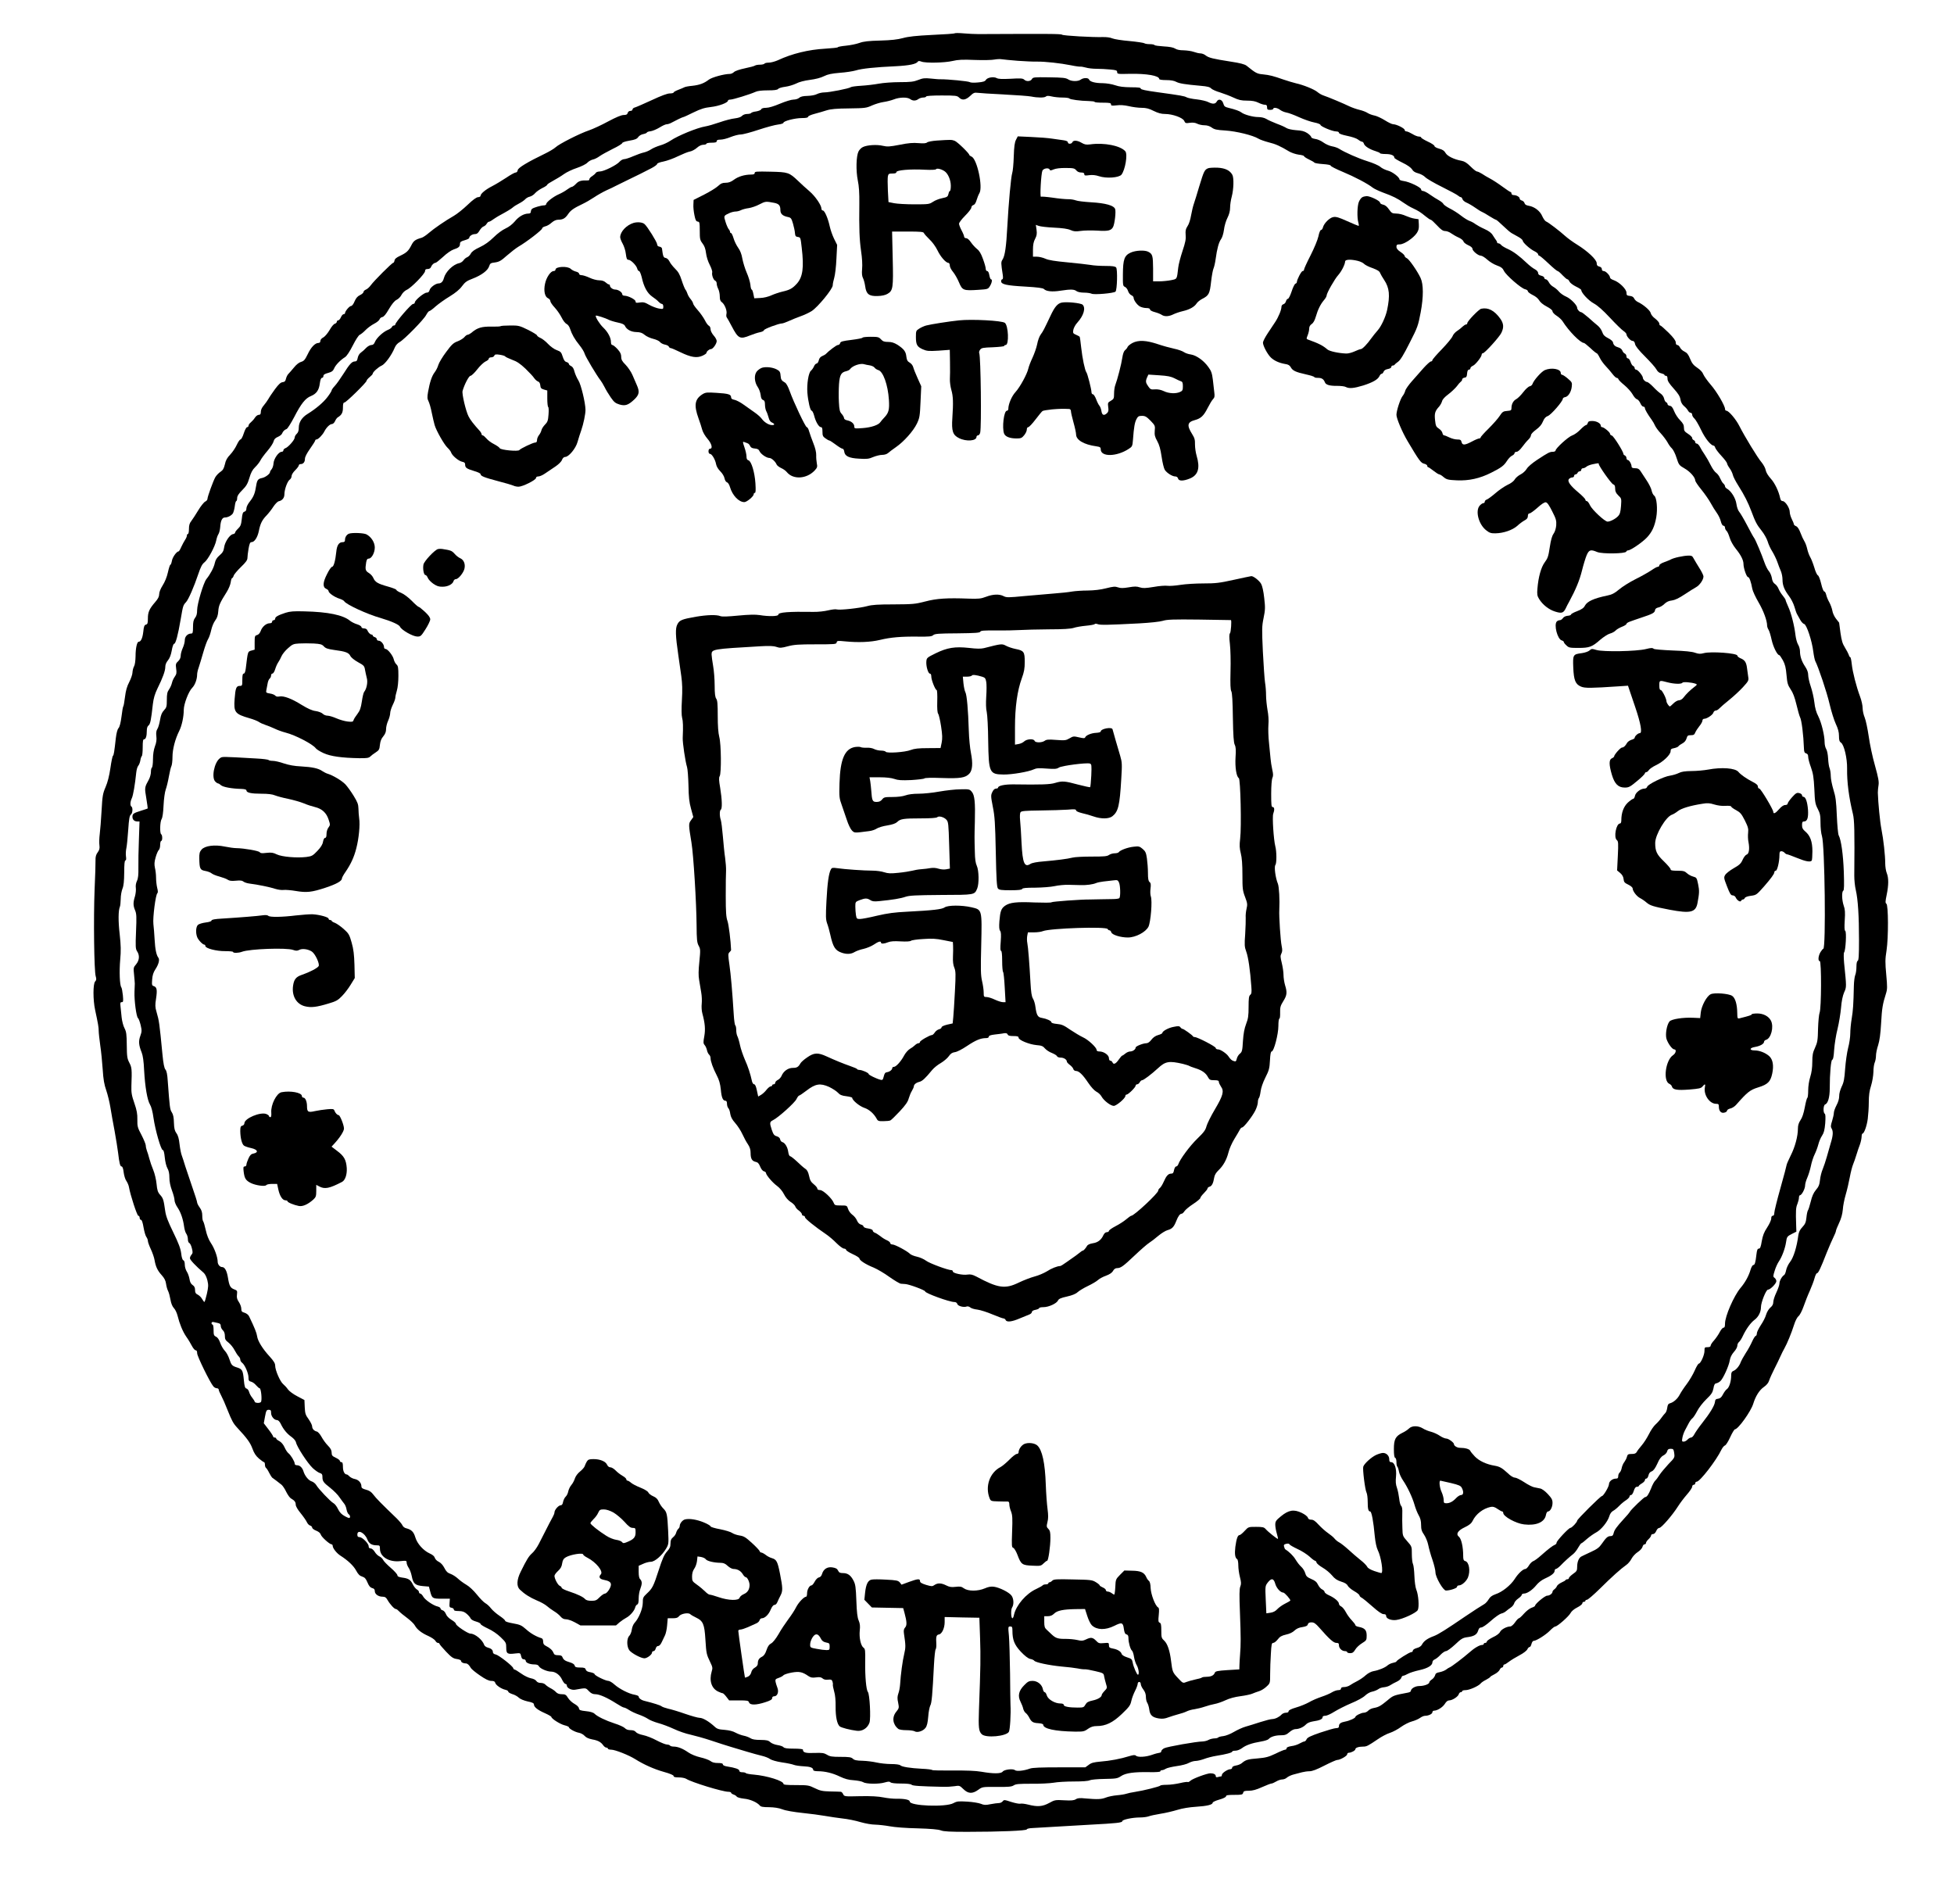 <?xml version="1.0" encoding="UTF-8" standalone="yes"?>
<svg version="1.0" xmlns="http://www.w3.org/2000/svg" width="1903" height="1854" viewBox="0 0 1903 1854" preserveAspectRatio="xMidYMid meet">
  <g transform="translate(0,1854) scale(0.1,-0.1)" fill="#000000" stroke="none">
    <path d="M9299 18216 c-3 -4 -102 -11 -220 -16 -159 -8 -232 -16 -286 -31 -52
-14 -112 -21 -220 -24 -114 -3 -161 -8 -203 -23 -30 -11 -90 -23 -132 -27 -43
-4 -78 -11 -78 -15 0 -4 -55 -10 -122 -14 -163 -9 -324 -48 -463 -113 -27 -12
-67 -23 -87 -23 -20 0 -40 -4 -43 -10 -3 -5 -23 -10 -44 -10 -20 0 -41 -4 -47
-8 -5 -5 -49 -17 -98 -27 -53 -11 -97 -26 -108 -37 -10 -10 -28 -18 -40 -18
-55 0 -175 -33 -205 -56 -47 -36 -90 -52 -163 -60 -36 -3 -69 -10 -75 -14 -5
-3 -31 -14 -57 -24 -27 -10 -48 -22 -48 -27 0 -5 -17 -9 -37 -9 -24 0 -83 -22
-175 -65 -76 -35 -149 -67 -163 -71 -14 -3 -25 -12 -25 -20 0 -8 -9 -14 -21
-14 -12 0 -23 -8 -26 -20 -4 -15 -14 -20 -39 -20 -23 0 -73 -21 -152 -63 -64
-35 -149 -74 -187 -87 -87 -29 -291 -132 -325 -165 -14 -13 -59 -40 -100 -60
-172 -83 -265 -139 -268 -162 -2 -14 -10 -23 -20 -23 -9 0 -51 -23 -92 -51
-41 -27 -102 -64 -135 -81 -65 -33 -115 -74 -115 -95 0 -7 -11 -13 -23 -13
-16 0 -51 -25 -103 -75 -43 -41 -104 -90 -134 -107 -84 -48 -193 -123 -244
-167 -25 -22 -56 -42 -68 -46 -64 -18 -80 -30 -102 -74 -29 -56 -46 -72 -111
-103 -35 -16 -51 -30 -53 -46 -2 -12 -8 -22 -13 -22 -12 0 -187 -175 -218
-218 -13 -18 -34 -37 -47 -42 -13 -5 -24 -16 -24 -24 0 -7 -15 -21 -34 -30
-24 -11 -39 -29 -53 -61 -10 -26 -25 -45 -34 -45 -16 0 -59 -51 -59 -70 0 -5
-6 -10 -14 -10 -7 0 -19 -13 -26 -30 -7 -16 -19 -30 -26 -30 -8 0 -14 -6 -14
-14 0 -7 -9 -16 -19 -19 -11 -2 -34 -30 -51 -61 -19 -32 -45 -63 -61 -72 -17
-8 -29 -23 -29 -34 0 -13 -7 -20 -19 -20 -32 0 -72 -41 -104 -109 -27 -55 -37
-67 -64 -75 -20 -5 -48 -27 -70 -55 -21 -25 -45 -53 -54 -62 -10 -9 -20 -31
-24 -47 -5 -24 -13 -32 -33 -34 -19 -2 -39 -21 -74 -68 -26 -36 -55 -78 -64
-95 -9 -16 -30 -45 -45 -63 -18 -20 -29 -44 -29 -62 0 -23 -5 -30 -20 -30 -11
0 -27 -12 -37 -27 -10 -16 -28 -36 -40 -46 -13 -10 -23 -25 -23 -33 0 -8 -6
-14 -13 -14 -8 0 -22 -26 -33 -60 -10 -33 -25 -60 -32 -60 -7 0 -23 -24 -36
-52 -13 -29 -42 -72 -64 -95 -30 -31 -44 -56 -52 -95 -10 -41 -19 -57 -43 -73
-17 -11 -39 -34 -50 -52 -21 -37 -77 -191 -77 -213 0 -8 -10 -20 -22 -25 -12
-6 -43 -44 -68 -86 -25 -41 -55 -88 -67 -103 -17 -21 -23 -42 -23 -77 0 -27
-4 -49 -10 -49 -5 0 -10 -7 -10 -16 0 -9 -8 -28 -18 -42 -10 -15 -26 -46 -37
-69 -10 -24 -22 -43 -26 -43 -19 0 -60 -58 -65 -92 -4 -21 -10 -38 -15 -38 -4
0 -15 -33 -24 -74 -10 -46 -30 -94 -51 -127 -21 -33 -34 -66 -34 -86 0 -23
-11 -45 -40 -78 -56 -65 -70 -96 -70 -158 0 -45 -3 -56 -19 -60 -15 -4 -21
-18 -26 -71 -7 -61 -23 -96 -45 -96 -16 0 -30 -64 -30 -139 -1 -47 -6 -86 -15
-101 -8 -14 -14 -40 -15 -58 0 -18 -14 -60 -31 -93 -23 -44 -34 -83 -42 -147
-6 -48 -13 -89 -17 -92 -3 -3 -11 -47 -17 -99 -8 -61 -18 -100 -29 -112 -11
-12 -20 -48 -26 -96 -15 -134 -20 -168 -28 -173 -5 -3 -16 -57 -25 -120 -11
-75 -27 -139 -47 -185 -27 -63 -31 -85 -39 -230 -5 -88 -13 -191 -18 -229 -5
-38 -6 -87 -3 -108 4 -30 0 -46 -17 -69 -16 -21 -22 -43 -21 -77 1 -26 -3
-155 -9 -287 -11 -274 -5 -794 11 -843 8 -27 7 -37 -6 -51 -21 -23 -21 -179 0
-276 30 -139 35 -171 35 -205 0 -19 7 -82 15 -140 9 -58 19 -163 24 -235 6
-98 15 -148 35 -205 14 -41 32 -115 40 -165 8 -49 26 -153 41 -230 14 -77 29
-173 34 -212 12 -103 20 -133 34 -133 9 0 16 -21 20 -56 4 -31 15 -69 26 -84
11 -16 23 -43 26 -62 13 -76 79 -278 91 -278 7 0 13 -9 13 -20 0 -11 6 -20 13
-20 8 0 17 -26 25 -74 7 -40 19 -82 27 -92 8 -11 15 -28 15 -39 0 -11 13 -47
29 -81 16 -34 32 -81 36 -105 11 -64 28 -102 70 -148 26 -29 38 -53 42 -83 3
-24 12 -56 20 -71 8 -16 18 -54 23 -84 6 -36 18 -66 33 -82 14 -14 29 -47 36
-74 19 -78 50 -154 85 -205 19 -26 43 -67 55 -90 12 -23 28 -42 36 -42 10 0
15 -10 15 -30 0 -28 126 -286 158 -322 8 -10 23 -18 34 -18 10 0 18 -6 18 -14
0 -7 11 -33 24 -57 13 -24 41 -87 61 -139 43 -107 56 -132 96 -175 95 -102
126 -145 147 -202 16 -45 34 -72 64 -98 23 -19 45 -35 50 -35 4 0 8 -11 8 -24
0 -14 5 -28 10 -31 6 -4 20 -25 31 -48 12 -23 25 -44 29 -47 10 -6 67 -50 92
-70 11 -9 32 -40 46 -70 15 -30 36 -59 47 -64 33 -19 45 -34 45 -60 0 -15 19
-48 48 -83 26 -32 53 -71 60 -86 7 -16 21 -31 32 -34 11 -3 20 -12 20 -20 0
-8 18 -22 39 -30 25 -10 41 -24 45 -38 6 -23 86 -95 105 -95 6 0 11 -7 11 -15
0 -23 39 -72 75 -95 75 -48 128 -99 153 -145 20 -37 35 -52 59 -59 25 -8 36
-20 52 -58 14 -34 27 -49 45 -54 19 -4 26 -13 26 -30 0 -29 35 -54 75 -54 24
0 35 -7 49 -32 24 -42 66 -88 81 -88 7 0 20 -10 31 -22 10 -11 46 -41 79 -65
33 -25 67 -57 75 -73 21 -39 66 -74 132 -103 31 -14 61 -35 68 -46 6 -12 17
-21 25 -21 8 0 15 -4 15 -9 0 -5 29 -39 64 -76 53 -56 70 -67 105 -72 23 -3
41 -11 41 -18 0 -14 22 -25 47 -25 16 0 32 -15 49 -45 6 -10 45 -43 88 -72 55
-38 87 -53 110 -53 25 0 35 -5 39 -19 6 -23 59 -59 100 -68 15 -3 27 -11 27
-18 0 -6 18 -17 40 -24 22 -6 50 -22 63 -35 14 -13 47 -27 85 -36 46 -9 62
-17 62 -30 0 -25 37 -54 108 -85 34 -15 62 -32 62 -36 0 -17 84 -70 127 -81
24 -6 43 -14 43 -19 0 -14 59 -47 97 -54 19 -3 45 -17 57 -31 14 -16 39 -27
74 -34 57 -10 85 -26 108 -59 9 -12 22 -21 30 -21 8 0 14 -4 14 -10 0 -5 15
-10 33 -10 37 0 171 -53 233 -92 82 -52 185 -98 278 -124 62 -17 96 -32 96
-40 0 -10 14 -14 50 -14 28 0 61 -6 73 -14 51 -33 354 -126 411 -126 14 0 26
-4 26 -9 0 -5 10 -13 22 -17 13 -4 28 -13 33 -21 6 -8 36 -16 70 -20 59 -5
128 -35 155 -67 9 -12 32 -16 89 -16 51 -1 94 -7 131 -21 33 -13 111 -26 195
-35 77 -8 176 -21 220 -29 44 -8 121 -19 170 -25 50 -5 128 -21 174 -35 49
-14 110 -25 145 -25 34 -1 97 -8 141 -16 45 -9 162 -18 270 -20 130 -4 202
-10 228 -20 28 -11 91 -14 256 -14 318 0 581 11 581 24 0 6 24 12 58 13 31 2
131 8 222 13 91 6 246 15 345 20 246 13 305 19 305 34 0 15 99 36 172 36 31 0
69 5 85 11 15 6 67 17 115 25 47 7 122 25 165 38 48 15 117 26 180 30 108 7
163 20 163 40 0 6 29 20 65 30 39 11 65 24 65 32 0 11 19 14 81 14 72 0 81 2
86 20 4 17 14 20 55 20 36 0 73 10 128 35 43 19 84 35 91 35 8 0 29 9 47 20
18 11 44 20 59 20 15 0 36 8 47 19 12 10 41 24 66 30 25 7 61 16 80 21 19 5
52 10 73 10 27 0 71 17 145 55 59 30 115 55 125 55 28 0 97 39 97 55 0 8 7 15
15 15 24 0 65 22 65 35 0 14 31 25 75 25 34 0 46 6 142 71 37 26 91 54 120 63
28 9 77 35 108 58 31 22 78 46 105 53 27 7 62 22 79 34 16 12 38 21 49 21 34
0 72 18 72 35 0 8 7 15 16 15 32 0 84 33 105 66 13 22 28 34 42 34 31 0 88 37
94 61 3 10 12 19 19 19 8 0 14 5 14 10 0 6 15 10 33 10 37 0 125 39 146 64 8
10 31 26 52 36 20 11 39 23 41 27 1 5 21 17 43 28 22 11 44 30 50 43 5 12 15
22 22 22 7 0 13 7 13 15 0 8 5 15 11 15 6 0 26 12 46 28 20 15 66 43 102 62
37 19 70 45 76 58 5 12 15 22 22 22 6 0 14 13 18 30 4 16 13 30 21 30 26 0
118 58 159 100 21 22 45 40 52 40 20 0 131 98 148 130 9 18 35 40 65 55 28 14
50 32 50 40 0 8 7 15 15 15 8 0 15 5 15 10 0 6 7 10 15 10 9 0 65 48 125 107
117 116 205 195 258 232 18 12 41 40 52 62 11 21 38 50 60 64 22 14 42 36 46
50 3 14 12 25 20 25 8 0 14 6 14 13 0 8 11 24 25 37 14 13 25 29 25 37 0 7 8
13 19 13 11 0 23 12 31 30 7 18 20 30 30 30 20 0 127 123 182 210 19 30 58 82
86 114 29 33 52 67 52 78 0 10 7 18 15 18 8 0 15 7 15 15 0 8 6 15 14 15 31 0
191 207 241 312 10 20 25 38 34 41 9 2 32 38 51 80 19 42 40 76 46 77 32 1
157 176 179 250 22 72 59 131 100 160 30 21 47 41 55 67 7 21 30 72 51 113 21
41 47 95 58 120 11 25 29 61 40 80 25 44 67 145 94 230 11 36 30 73 43 82 12
10 34 52 49 95 15 43 42 112 61 153 18 41 39 96 46 123 7 26 17 47 23 47 13 0
35 46 95 200 23 57 53 126 66 152 13 26 24 53 24 60 0 7 14 42 31 78 20 42 32
86 36 130 2 36 15 101 28 145 13 44 31 121 40 170 9 50 24 106 32 125 8 19 23
62 33 95 10 33 25 78 34 100 8 22 15 55 16 73 0 17 4 32 8 32 16 0 43 74 52
144 5 39 10 112 10 162 0 66 6 111 22 160 12 38 22 98 23 134 0 36 6 78 13 93
7 16 12 45 12 66 0 21 9 67 21 102 14 45 23 108 29 214 8 146 15 187 47 288
14 43 14 66 3 185 -11 119 -11 150 3 237 19 126 18 442 -2 454 -11 7 -10 23 3
86 20 97 20 165 1 212 -8 19 -15 62 -15 95 0 76 -17 232 -37 333 -14 71 -32
256 -35 355 0 19 3 53 7 75 5 32 -2 71 -35 190 -24 83 -51 211 -61 285 -11 74
-28 156 -39 182 -11 26 -20 67 -20 92 0 25 -11 75 -25 112 -37 99 -73 240 -81
317 -4 37 -10 67 -15 67 -4 0 -11 10 -14 23 -4 12 -21 44 -37 70 -24 38 -33
68 -44 145 -7 53 -13 98 -13 98 -1 1 -14 18 -30 38 -16 20 -33 56 -36 79 -4
23 -18 60 -30 82 -13 22 -26 55 -30 73 -4 17 -12 32 -19 32 -7 0 -20 32 -30
76 -10 42 -24 78 -32 81 -8 3 -24 37 -35 77 -12 39 -30 85 -40 101 -10 17 -23
53 -29 80 -6 28 -19 61 -28 75 -9 14 -26 50 -37 80 -13 35 -28 59 -42 65 -13
5 -23 14 -23 20 0 6 -9 28 -20 50 -11 22 -20 53 -20 70 0 38 -44 105 -69 105
-12 0 -20 9 -24 28 -14 68 -53 149 -92 191 -26 29 -45 60 -49 82 -3 20 -22 54
-40 76 -39 45 -166 254 -216 353 -33 66 -104 150 -127 150 -7 0 -13 7 -13 16
0 32 -81 171 -140 238 -33 38 -65 84 -72 101 -7 20 -29 44 -58 63 -37 25 -52
43 -70 87 -17 42 -30 59 -55 71 -18 8 -37 26 -43 39 -7 14 -18 25 -27 25 -9 0
-15 9 -15 25 0 17 -21 46 -70 95 -39 38 -75 70 -80 70 -6 0 -10 8 -10 18 0 10
-18 31 -39 48 -23 16 -42 40 -45 55 -5 26 -73 84 -127 109 -13 6 -29 21 -34
33 -7 15 -21 23 -42 25 -29 3 -33 7 -33 31 0 35 -68 102 -123 122 -21 7 -37
18 -37 25 0 21 -41 64 -61 64 -12 0 -19 7 -19 19 0 12 -9 21 -25 25 -19 5 -25
13 -25 33 0 34 -87 116 -190 180 -41 25 -93 63 -115 83 -54 49 -166 135 -188
143 -10 4 -26 27 -37 51 -21 51 -76 93 -132 102 -25 4 -38 13 -41 26 -3 11
-15 22 -26 25 -12 3 -21 11 -21 19 0 16 -31 34 -59 34 -12 0 -21 7 -21 15 0 8
-4 15 -9 15 -4 0 -41 24 -80 53 -39 29 -93 64 -118 77 -26 14 -63 35 -81 48
-19 12 -41 22 -49 22 -7 0 -35 22 -62 49 -35 35 -59 50 -87 55 -72 13 -138 45
-156 76 -12 22 -29 33 -62 42 -26 7 -46 18 -46 26 0 7 -29 27 -65 43 -36 17
-65 35 -65 40 0 5 -10 9 -22 9 -13 0 -41 11 -63 25 -22 13 -48 25 -57 25 -10
0 -18 6 -18 14 0 16 -80 56 -112 56 -12 0 -49 18 -82 39 -34 21 -79 42 -101
46 -21 4 -51 15 -65 24 -14 10 -50 24 -80 31 -30 7 -75 23 -100 35 -55 27
-203 89 -248 104 -19 6 -46 21 -62 35 -31 26 -137 69 -210 85 -25 6 -79 22
-120 36 -100 35 -134 44 -202 51 -56 5 -69 12 -158 84 -18 14 -62 26 -155 40
-173 27 -213 37 -243 60 -13 11 -36 20 -51 20 -14 0 -44 7 -66 15 -22 8 -66
14 -98 15 -37 0 -67 6 -83 17 -17 11 -54 18 -110 21 -47 3 -87 8 -90 13 -3 5
-24 9 -48 9 -23 0 -46 4 -52 9 -5 4 -69 14 -142 21 -74 6 -150 18 -169 26 -19
9 -60 14 -92 13 -100 -3 -386 13 -398 23 -11 9 -137 9 -813 6 -36 0 -101 3
-145 7 -44 4 -83 4 -86 1z m611 -268 c69 -5 154 -9 190 -8 78 1 226 -15 331
-36 42 -9 83 -14 90 -13 8 1 32 -3 54 -9 22 -7 69 -12 105 -12 36 0 95 -3 133
-7 57 -5 67 -9 67 -25 0 -19 7 -20 123 -17 166 3 287 -18 287 -51 0 -6 30 -10
68 -10 44 0 77 -6 97 -17 30 -16 84 -25 242 -39 61 -5 87 -12 99 -26 10 -10
48 -27 86 -38 37 -12 96 -34 130 -50 51 -24 76 -30 133 -30 51 0 82 -6 110
-20 22 -11 50 -20 62 -20 18 0 23 -6 23 -25 0 -21 5 -25 30 -25 17 0 30 5 30
10 0 17 40 11 67 -10 14 -11 41 -22 62 -26 20 -3 76 -24 124 -46 49 -22 115
-45 148 -51 32 -6 59 -17 59 -23 0 -15 117 -64 153 -64 16 0 27 -5 27 -13 0
-9 28 -19 80 -30 45 -9 91 -24 106 -36 15 -12 32 -21 39 -21 7 0 15 -9 18 -19
6 -24 55 -55 114 -73 23 -7 43 -16 43 -20 0 -4 25 -8 56 -8 52 0 84 -14 84
-37 0 -5 35 -26 78 -47 50 -24 83 -48 94 -65 11 -20 29 -31 60 -39 24 -6 55
-23 68 -37 14 -15 88 -58 165 -96 76 -38 147 -76 155 -84 9 -8 21 -15 27 -15
6 0 13 -9 16 -19 3 -11 20 -26 39 -34 19 -8 57 -30 84 -49 27 -19 57 -38 66
-41 10 -4 43 -22 73 -42 31 -19 59 -35 64 -35 5 0 35 -26 67 -57 33 -32 71
-65 85 -73 15 -8 45 -25 68 -38 22 -12 41 -29 41 -36 0 -18 72 -83 115 -103
19 -9 35 -23 35 -30 0 -7 5 -13 11 -13 5 0 46 -34 89 -75 43 -41 84 -75 90
-75 6 0 27 -18 47 -40 21 -22 42 -40 48 -40 6 0 15 -10 20 -22 6 -13 34 -34
62 -48 29 -14 53 -29 53 -35 1 -28 72 -103 122 -130 38 -21 88 -65 158 -140
56 -60 115 -118 131 -128 16 -11 29 -25 29 -32 0 -21 40 -65 59 -65 13 0 21
-10 25 -31 4 -20 35 -59 98 -122 51 -51 101 -107 110 -125 12 -22 27 -34 48
-38 16 -4 30 -10 30 -15 0 -5 7 -9 15 -9 10 0 15 -10 15 -29 0 -21 16 -46 60
-95 45 -50 61 -76 66 -106 4 -27 16 -48 34 -64 15 -12 33 -32 39 -44 6 -12 18
-22 26 -22 8 0 15 -8 15 -18 0 -11 10 -27 22 -38 11 -10 41 -60 65 -111 39
-83 96 -153 123 -153 5 0 12 -10 15 -21 4 -12 31 -48 61 -80 30 -32 54 -65 54
-72 0 -7 11 -28 24 -46 14 -19 28 -48 32 -65 3 -17 28 -65 54 -106 59 -93 95
-165 127 -250 38 -102 53 -131 99 -188 24 -30 50 -76 59 -104 8 -28 28 -72 45
-98 16 -26 38 -71 49 -101 10 -30 26 -71 35 -91 9 -21 16 -58 16 -83 0 -56 18
-100 64 -161 20 -26 43 -72 52 -103 9 -31 20 -63 25 -71 5 -8 18 -32 30 -54
11 -21 29 -41 40 -43 24 -7 76 -163 89 -270 5 -40 14 -81 19 -91 30 -57 114
-307 139 -417 17 -72 44 -159 61 -195 22 -47 31 -80 31 -117 0 -41 4 -55 20
-66 30 -21 61 -154 59 -252 -2 -130 17 -279 57 -443 14 -60 17 -158 13 -601 0
-41 6 -104 15 -140 21 -91 31 -251 31 -485 0 -151 -3 -200 -13 -204 -7 -2 -12
-23 -12 -57 0 -30 -5 -66 -12 -82 -6 -15 -12 -62 -13 -103 -4 -184 -8 -240
-21 -319 -8 -46 -14 -112 -14 -146 0 -34 -9 -97 -21 -141 -11 -43 -24 -134
-29 -202 -7 -100 -13 -133 -34 -175 -14 -31 -25 -68 -24 -92 0 -25 -9 -58 -26
-89 -14 -27 -26 -60 -26 -74 0 -14 -8 -50 -17 -79 -14 -43 -15 -58 -5 -73 17
-28 15 -69 -9 -145 -11 -37 -28 -97 -38 -133 -10 -37 -28 -89 -39 -117 -12
-27 -24 -76 -27 -107 -5 -46 -13 -66 -40 -97 -23 -28 -38 -62 -50 -113 -10
-40 -22 -78 -27 -85 -5 -6 -12 -38 -15 -70 -5 -47 -12 -64 -39 -93 -24 -25
-35 -48 -40 -80 -14 -112 -46 -215 -79 -258 -19 -24 -36 -61 -40 -83 -4 -21
-12 -42 -19 -46 -22 -14 -46 -57 -46 -83 0 -14 -14 -54 -30 -88 -17 -35 -30
-77 -30 -94 0 -20 -9 -37 -29 -53 -16 -14 -33 -43 -41 -69 -6 -24 -30 -70 -51
-101 -21 -32 -39 -68 -39 -81 0 -13 -5 -24 -11 -24 -5 0 -21 -24 -34 -53 -13
-30 -41 -82 -64 -116 -22 -35 -43 -73 -47 -84 -11 -36 -45 -78 -70 -87 -19 -8
-24 -17 -24 -47 0 -55 -19 -116 -41 -131 -11 -7 -28 -31 -39 -52 -15 -29 -27
-39 -47 -42 -22 -2 -29 -9 -31 -32 -4 -36 -50 -111 -125 -206 -33 -41 -66 -90
-75 -107 -9 -18 -23 -33 -32 -33 -9 0 -25 -9 -35 -20 -10 -11 -27 -20 -38 -20
-17 0 -18 5 -12 38 3 20 15 53 25 72 10 19 27 51 37 70 10 19 26 41 36 48 9 7
30 39 46 70 16 32 56 83 89 115 50 48 61 65 69 104 6 36 13 49 28 51 11 2 28
11 39 21 27 23 84 149 92 201 5 31 18 57 40 83 19 20 34 48 34 61 0 13 7 30
17 37 9 8 26 34 37 59 33 69 75 127 113 156 39 29 63 77 63 123 0 47 50 171
68 171 23 0 82 60 82 83 0 11 -8 25 -17 32 -16 12 -16 16 1 70 9 31 28 72 41
91 30 44 60 125 69 184 8 56 11 60 61 85 l40 20 -2 60 c-5 146 -3 175 12 210
8 21 15 48 15 61 0 13 5 24 10 24 17 0 50 63 50 95 0 17 10 50 21 75 11 25 27
75 35 113 7 37 24 89 37 115 13 26 29 70 36 97 7 28 23 66 36 85 18 27 25 54
31 121 4 60 3 88 -5 93 -17 11 -14 83 4 90 28 10 45 71 45 158 0 146 12 278
25 278 8 0 14 32 18 98 4 53 18 144 33 202 14 58 29 150 34 205 5 65 16 117
30 150 24 53 24 51 0 285 -5 57 -5 99 0 105 15 18 25 201 11 209 -8 5 -9 36
-5 104 5 75 3 107 -10 142 -18 53 -21 136 -4 146 8 5 9 55 5 183 -6 168 -26
312 -50 356 -6 11 -14 97 -18 190 -6 143 -11 184 -33 254 -14 47 -26 106 -26
132 0 26 -5 60 -11 76 -7 15 -13 59 -15 97 -2 39 -10 79 -19 92 -8 13 -15 42
-15 64 0 68 -30 190 -61 253 -21 40 -33 83 -39 138 -5 44 -21 113 -35 154 -14
40 -25 91 -25 112 0 25 -10 52 -30 82 -33 49 -50 99 -50 150 0 18 -8 48 -19
65 -10 17 -21 58 -25 92 -10 88 -41 213 -71 277 -14 31 -25 59 -25 64 0 5 -13
24 -28 43 -16 19 -34 49 -41 67 -7 18 -23 39 -36 47 -15 10 -25 29 -29 58 -4
23 -17 53 -29 66 -12 13 -31 51 -43 85 -28 81 -88 223 -101 239 -6 7 -37 63
-68 123 -32 61 -67 120 -77 131 -11 12 -23 46 -27 77 -8 56 -51 125 -92 148
-10 5 -19 16 -19 23 0 8 -7 19 -16 27 -9 7 -22 30 -31 50 -8 21 -26 45 -39 54
-14 9 -37 42 -53 74 -15 31 -41 77 -58 102 -17 24 -38 59 -47 77 -9 17 -23 32
-31 32 -8 0 -15 6 -15 14 0 8 -7 16 -15 20 -8 3 -15 12 -15 21 0 8 -18 26 -40
40 -34 22 -40 30 -40 60 0 26 -9 43 -37 72 -21 20 -47 60 -58 88 -15 37 -26
51 -43 53 -12 2 -22 9 -22 17 0 7 -6 15 -14 18 -7 3 -16 19 -19 35 -4 18 -18
38 -34 49 -15 10 -48 39 -73 66 -25 26 -52 47 -59 47 -16 0 -41 25 -41 41 0
19 -49 79 -66 79 -7 0 -14 7 -14 15 0 9 -7 18 -15 21 -8 3 -19 21 -25 40 -6
19 -18 34 -26 34 -8 0 -14 9 -14 20 0 11 -7 23 -16 27 -8 3 -20 16 -24 29 -5
13 -21 26 -37 30 -33 9 -50 24 -54 50 -2 11 -23 29 -48 41 -34 17 -47 31 -57
60 -7 21 -27 49 -45 63 -18 14 -58 49 -90 78 -33 28 -64 52 -70 52 -15 0 -39
26 -39 42 0 26 -63 90 -107 109 -24 10 -56 32 -70 49 -14 17 -38 37 -54 46
-16 8 -36 28 -44 44 -9 17 -22 30 -30 30 -8 0 -15 6 -15 14 0 8 -13 17 -30 21
-21 5 -30 13 -30 26 0 12 -13 27 -32 37 -18 9 -53 36 -78 60 -76 72 -132 113
-185 137 -27 12 -56 29 -64 38 -7 10 -20 17 -27 17 -8 0 -14 5 -14 10 0 6 -5
16 -11 23 -5 7 -19 27 -30 45 -14 24 -38 42 -82 62 -34 15 -73 37 -87 47 -14
11 -39 25 -57 31 -17 6 -55 29 -84 52 -29 23 -79 55 -110 70 -31 16 -59 36
-62 44 -3 8 -23 24 -44 36 -21 11 -60 36 -87 55 -26 19 -57 35 -67 35 -11 0
-19 7 -19 16 0 19 -114 74 -170 81 -22 3 -40 10 -40 15 0 22 -69 75 -112 86
-26 7 -60 23 -75 37 -16 14 -71 38 -126 55 -92 29 -220 86 -277 122 -14 9 -44
19 -67 23 -23 4 -61 20 -84 37 -23 17 -59 33 -81 35 -21 3 -38 11 -38 18 0 7
-17 24 -37 38 -29 19 -55 26 -109 29 -40 3 -81 12 -95 21 -13 9 -55 28 -94 42
-38 15 -84 35 -101 46 -20 12 -50 19 -81 19 -51 0 -137 24 -163 45 -16 13 -59
29 -126 45 -34 8 -43 15 -50 42 -12 40 -47 50 -64 19 -13 -25 -40 -27 -83 -5
-17 9 -67 21 -110 26 -43 4 -89 14 -100 20 -24 13 -52 18 -284 50 -116 16
-163 26 -163 35 0 10 -24 13 -97 13 -71 1 -113 6 -153 20 -32 11 -82 19 -121
20 -73 0 -125 14 -133 36 -7 18 -55 18 -80 -1 -27 -20 -91 -19 -123 2 -23 15
-54 18 -185 20 -147 2 -158 1 -168 -17 -13 -24 -55 -26 -76 -5 -13 12 -35 14
-130 8 -85 -4 -121 -3 -138 7 -31 16 -92 5 -105 -19 -8 -13 -27 -20 -77 -24
-39 -4 -72 -2 -79 3 -10 9 -218 29 -285 28 -14 -1 -56 3 -95 7 -59 6 -78 4
-123 -14 -44 -17 -74 -21 -180 -21 -71 0 -161 -7 -204 -15 -43 -8 -119 -17
-169 -20 -51 -3 -97 -9 -103 -14 -15 -13 -209 -51 -258 -51 -21 0 -53 -7 -71
-16 -18 -10 -58 -17 -94 -18 -43 -1 -67 -7 -80 -19 -11 -10 -36 -17 -56 -17
-21 0 -78 -18 -131 -40 -59 -25 -109 -40 -135 -40 -26 0 -44 -5 -47 -14 -3 -8
-25 -17 -49 -21 -25 -3 -47 -10 -50 -16 -4 -5 -21 -9 -39 -9 -19 0 -40 -8 -50
-19 -10 -11 -36 -20 -70 -24 -30 -3 -96 -20 -147 -38 -52 -18 -114 -36 -139
-40 -80 -13 -268 -90 -340 -139 -25 -17 -70 -38 -100 -46 -30 -9 -71 -26 -90
-39 -19 -13 -51 -26 -70 -30 -19 -4 -65 -20 -102 -36 -36 -16 -77 -29 -89 -29
-13 0 -32 -11 -44 -24 -27 -33 -154 -96 -193 -96 -17 0 -35 -6 -39 -13 -4 -8
-20 -22 -35 -32 -16 -9 -28 -23 -28 -30 0 -7 -6 -13 -12 -12 -67 2 -92 -5
-118 -33 -15 -16 -34 -30 -41 -30 -6 0 -27 -12 -46 -26 -18 -14 -55 -35 -81
-46 -54 -24 -122 -77 -122 -95 0 -7 -10 -13 -21 -13 -28 0 -100 -21 -116 -33
-7 -5 -13 -18 -13 -28 0 -13 -7 -19 -24 -19 -43 0 -94 -29 -132 -76 -25 -29
-57 -54 -90 -69 -31 -14 -79 -49 -116 -86 -43 -42 -86 -73 -135 -96 -51 -24
-77 -42 -88 -63 -8 -16 -24 -31 -35 -35 -11 -4 -27 -17 -36 -30 -8 -12 -27
-25 -42 -28 -60 -12 -133 -84 -149 -146 -8 -32 -26 -51 -50 -51 -30 0 -82 -38
-89 -65 -4 -17 -13 -25 -29 -25 -25 0 -115 -74 -115 -96 0 -8 -8 -14 -17 -14
-18 0 -173 -180 -173 -200 0 -5 -6 -10 -14 -10 -8 0 -16 -7 -19 -15 -4 -8 -21
-21 -40 -28 -47 -20 -107 -76 -124 -114 -9 -24 -20 -33 -36 -33 -13 0 -35 -12
-50 -27 -14 -16 -37 -36 -51 -46 -15 -10 -28 -31 -32 -52 -5 -27 -11 -35 -28
-35 -28 0 -51 -25 -114 -125 -28 -44 -64 -95 -81 -113 -17 -18 -31 -38 -31
-44 0 -6 -18 -35 -40 -64 -40 -53 -112 -114 -194 -165 -56 -34 -86 -82 -86
-134 0 -29 -6 -47 -20 -60 -11 -10 -20 -26 -20 -37 0 -22 -64 -95 -91 -103
-10 -4 -19 -13 -19 -21 0 -8 -8 -14 -17 -14 -29 0 -76 -67 -79 -112 -1 -22
-10 -48 -18 -57 -9 -10 -16 -22 -16 -28 0 -17 -44 -51 -77 -58 -40 -8 -49 -20
-58 -75 -11 -73 -24 -106 -60 -152 -20 -24 -35 -54 -35 -69 0 -18 -6 -28 -19
-32 -15 -4 -21 -18 -26 -71 -6 -55 -12 -71 -36 -94 -16 -15 -29 -32 -29 -39 0
-6 -9 -13 -21 -15 -31 -4 -80 -78 -86 -129 -5 -35 -14 -51 -44 -77 -27 -23
-40 -44 -47 -76 -9 -43 -42 -106 -82 -156 -28 -35 -90 -242 -90 -302 0 -35 -6
-58 -20 -75 -15 -20 -20 -41 -20 -89 0 -55 -3 -64 -18 -64 -34 0 -62 -29 -62
-64 0 -19 -9 -53 -20 -77 -11 -24 -20 -58 -20 -75 0 -19 -9 -39 -25 -54 -23
-21 -25 -29 -19 -73 6 -39 3 -53 -13 -76 -11 -15 -24 -42 -28 -61 -4 -19 -17
-48 -29 -65 -17 -24 -21 -45 -21 -102 0 -65 -3 -74 -28 -101 -20 -21 -30 -45
-38 -93 -6 -35 -17 -75 -26 -88 -11 -17 -14 -38 -10 -72 4 -33 0 -62 -14 -98
-12 -34 -19 -76 -19 -126 0 -40 -5 -77 -10 -80 -6 -3 -10 -23 -10 -43 0 -20
-9 -53 -19 -72 -43 -78 -44 -79 -26 -184 9 -54 15 -99 13 -100 -2 -1 -30 -11
-63 -21 -74 -23 -85 -31 -85 -59 0 -28 18 -46 47 -46 l22 0 -6 -177 c-4 -98
-6 -221 -5 -273 1 -69 -2 -104 -14 -129 -10 -21 -14 -47 -11 -68 3 -18 -1 -55
-8 -81 -19 -61 -19 -91 1 -138 14 -33 15 -64 9 -206 -6 -146 -5 -169 10 -192
27 -40 23 -88 -9 -127 -27 -31 -27 -35 -20 -103 4 -39 7 -78 7 -86 0 -8 -1
-44 -3 -80 -3 -83 18 -242 34 -255 7 -5 18 -36 26 -68 12 -52 12 -63 -3 -105
-19 -52 -16 -90 13 -162 12 -30 20 -87 24 -175 9 -162 31 -289 57 -332 13 -21
26 -70 34 -129 17 -119 73 -314 90 -314 9 0 15 -24 20 -72 4 -42 15 -87 26
-106 13 -22 19 -52 19 -91 0 -38 9 -82 25 -125 14 -37 25 -79 25 -95 0 -15 13
-48 30 -72 31 -46 54 -113 64 -190 4 -26 13 -55 21 -65 8 -11 15 -34 15 -52 0
-18 6 -35 14 -38 8 -3 19 -26 25 -51 10 -38 9 -48 -4 -63 -8 -9 -15 -24 -15
-34 0 -16 59 -78 133 -141 15 -13 29 -42 37 -74 11 -47 10 -64 -5 -132 -10
-44 -21 -79 -24 -79 -3 0 -14 14 -23 30 -9 17 -29 35 -43 42 -19 9 -25 19 -25
44 0 24 -7 38 -24 49 -16 11 -26 29 -30 58 -4 23 -15 56 -26 72 -11 17 -20 47
-20 68 0 23 -5 40 -14 43 -9 3 -17 29 -21 67 -6 47 -24 96 -77 205 -53 108
-72 159 -79 210 -15 106 -19 122 -49 155 -23 26 -29 45 -35 107 -4 42 -18 101
-32 135 -14 33 -31 83 -38 110 -7 28 -18 63 -24 78 -6 16 -11 39 -11 51 0 12
-19 58 -41 101 -39 73 -42 85 -41 151 1 56 -5 90 -29 160 -26 75 -31 101 -29
169 6 162 4 179 -20 225 -21 40 -24 60 -25 170 -1 106 -4 131 -22 166 -12 22
-24 69 -28 105 -3 35 -8 83 -11 107 -4 35 -2 42 12 42 15 0 16 8 11 66 -4 37
-10 71 -15 78 -16 20 -21 156 -11 269 8 88 7 138 -5 248 -15 127 -14 232 2
269 4 8 7 42 8 75 0 33 8 78 17 100 12 29 16 73 17 158 0 80 4 117 11 117 8 0
10 14 6 40 -3 22 -1 58 4 80 5 23 13 103 18 178 7 105 13 139 25 148 18 12 22
69 6 79 -14 9 -12 47 4 81 13 27 31 131 43 249 3 28 11 57 19 66 8 9 18 33 21
53 3 20 10 39 14 42 5 3 9 41 9 85 0 61 3 79 14 79 16 0 26 30 26 84 0 25 6
43 17 51 17 13 25 53 42 208 7 57 19 98 44 150 53 107 77 174 77 212 0 21 9
44 26 64 17 21 29 52 37 96 6 36 16 65 23 65 15 0 38 86 64 239 23 134 23 135
53 168 24 27 77 149 118 271 24 71 38 98 60 115 34 25 104 155 115 213 4 21
13 49 21 61 8 11 16 44 18 71 4 61 19 92 45 92 29 0 65 19 79 41 6 12 15 43
18 70 3 27 10 49 14 49 5 0 9 13 9 29 0 20 13 41 49 77 40 40 53 62 70 119 15
52 30 80 56 105 20 19 43 49 51 65 8 17 39 59 69 94 30 35 57 77 60 93 5 20
17 33 41 43 19 8 37 22 41 32 9 22 23 37 45 45 9 4 42 56 74 117 67 130 109
183 163 204 53 22 78 57 86 123 5 36 12 54 21 54 8 0 14 8 14 18 0 13 13 21
46 30 36 10 48 19 59 45 14 33 61 81 106 109 16 10 45 54 75 113 29 57 57 101
69 105 11 5 36 25 55 45 19 20 57 48 84 62 26 13 50 33 53 43 3 10 15 20 26
22 15 2 36 27 65 78 30 50 54 80 75 90 17 8 39 30 48 49 11 20 32 40 50 48 43
18 179 157 179 183 0 15 7 20 25 20 15 0 28 7 32 18 9 23 29 42 44 42 6 0 40
27 75 59 34 33 80 64 101 71 50 16 63 28 63 55 0 18 9 25 45 35 25 7 45 17 45
22 0 18 29 38 55 38 19 0 31 9 46 35 11 19 29 37 40 40 10 4 24 15 29 26 6 10
15 19 21 19 6 0 25 10 42 23 18 12 41 27 52 33 85 46 123 69 140 84 11 10 38
27 60 38 22 11 48 29 59 40 10 12 31 24 47 27 16 4 39 19 51 34 13 15 45 37
71 50 26 12 47 27 47 32 0 5 26 22 58 39 31 17 78 45 104 64 26 19 83 46 126
60 44 15 89 37 102 51 12 13 36 27 53 31 17 3 47 18 67 33 20 14 78 46 128 71
51 24 92 50 92 56 0 7 29 17 70 24 55 9 74 17 86 35 9 13 30 26 49 29 19 4 35
11 35 15 0 5 17 11 38 13 20 3 59 20 87 37 27 17 58 31 69 31 12 0 32 7 46 15
40 22 108 55 116 55 4 0 48 20 98 45 72 35 108 46 171 53 78 9 165 42 165 62
0 6 10 10 23 10 26 0 194 52 244 75 20 10 62 15 121 15 64 0 93 4 101 14 6 8
37 17 69 21 31 4 78 18 105 31 30 16 81 29 135 36 54 7 106 20 137 36 38 19
74 26 155 33 58 4 128 15 155 23 57 18 189 32 390 41 133 7 200 21 215 46 5 6
16 6 34 -1 42 -16 226 -12 303 6 54 13 99 15 218 10 83 -3 168 -1 190 4 22 4
54 6 70 3 17 -3 86 -9 155 -15z m-135 -328 c121 -6 242 -15 268 -20 63 -13
130 -13 143 0 8 8 25 8 55 1 24 -6 72 -11 106 -11 34 0 64 -4 67 -9 7 -10 109
-24 189 -25 31 -1 57 -4 57 -8 0 -5 36 -8 80 -8 67 0 80 -3 80 -16 0 -14 8
-15 54 -10 35 5 76 2 120 -8 37 -9 93 -16 124 -16 43 0 72 -7 117 -30 43 -21
74 -30 111 -30 73 0 173 -36 187 -67 10 -23 15 -25 55 -19 29 4 53 1 72 -9 16
-8 47 -15 70 -15 27 0 51 -8 71 -22 25 -19 49 -24 132 -29 109 -7 270 -47 322
-79 16 -10 62 -26 100 -36 67 -16 114 -37 200 -89 22 -13 64 -27 92 -31 29 -3
53 -10 53 -15 0 -5 21 -19 48 -32 26 -12 50 -26 53 -31 4 -5 41 -11 83 -14 47
-3 76 -9 76 -16 0 -6 53 -33 118 -60 115 -48 241 -114 293 -155 15 -11 60 -32
100 -47 92 -33 142 -58 199 -99 25 -18 65 -42 90 -53 55 -26 74 -38 124 -79
22 -18 44 -33 50 -33 6 0 33 -25 61 -55 39 -42 58 -55 80 -55 15 0 42 -10 59
-23 17 -12 50 -31 73 -41 23 -10 44 -27 46 -38 3 -10 24 -26 46 -36 24 -10 41
-24 41 -34 0 -22 56 -68 82 -68 11 0 39 -17 62 -38 23 -21 65 -47 94 -57 42
-15 57 -27 69 -53 20 -42 168 -171 206 -179 15 -3 27 -12 27 -19 0 -8 21 -24
47 -37 28 -13 53 -34 63 -52 10 -18 38 -42 73 -60 36 -19 57 -36 57 -47 0 -10
18 -29 40 -43 22 -14 47 -37 57 -52 61 -97 174 -212 209 -213 5 0 33 -23 63
-50 29 -28 57 -50 61 -50 5 0 18 -19 29 -42 11 -24 38 -61 59 -83 21 -22 51
-57 66 -77 16 -21 34 -38 41 -38 8 0 15 -6 17 -13 2 -8 28 -34 58 -58 30 -25
66 -65 79 -88 13 -24 32 -46 43 -49 10 -2 25 -20 33 -38 8 -19 21 -34 29 -34
9 0 16 -7 16 -15 0 -13 25 -57 67 -115 10 -13 24 -38 31 -54 7 -16 32 -51 56
-76 24 -26 53 -65 65 -86 11 -21 30 -49 43 -60 13 -12 34 -54 46 -93 22 -69
26 -73 78 -103 53 -30 104 -87 104 -118 0 -8 27 -49 61 -90 33 -41 74 -100 90
-130 16 -30 43 -73 59 -95 16 -22 34 -59 39 -82 7 -27 17 -43 26 -43 8 0 15
-8 15 -19 0 -10 7 -24 15 -31 8 -6 21 -36 30 -65 9 -32 33 -75 60 -109 49 -60
75 -111 75 -149 0 -40 30 -127 44 -127 13 0 29 -44 42 -115 4 -22 31 -80 60
-130 48 -81 84 -179 84 -227 0 -10 6 -29 14 -41 8 -12 21 -56 30 -98 15 -68
55 -149 74 -149 5 0 20 -23 36 -51 21 -39 29 -72 35 -143 7 -79 12 -97 40
-139 23 -33 40 -79 57 -150 13 -56 29 -110 34 -120 16 -28 34 -170 39 -310 1
-30 6 -40 21 -44 14 -4 20 -14 20 -34 0 -16 12 -62 27 -102 21 -60 27 -96 33
-212 5 -125 9 -146 33 -192 23 -45 27 -65 27 -137 0 -47 6 -105 14 -128 28
-84 40 -1098 13 -1098 -4 0 -16 -15 -27 -32 -22 -37 -27 -88 -7 -88 17 0 16
-462 -2 -503 -6 -16 -13 -86 -15 -155 -2 -112 -6 -134 -29 -185 -22 -47 -27
-72 -27 -140 0 -54 -7 -104 -20 -145 -12 -38 -20 -92 -20 -132 0 -38 -4 -70
-8 -72 -5 -1 -16 -43 -25 -92 -11 -59 -25 -101 -42 -125 -17 -26 -25 -50 -25
-82 0 -75 -28 -179 -70 -262 -22 -44 -40 -86 -40 -92 0 -6 -27 -108 -60 -225
-33 -117 -60 -226 -60 -242 0 -18 -5 -28 -15 -28 -10 0 -15 -10 -15 -27 0 -16
-18 -54 -40 -88 -30 -45 -42 -77 -52 -132 -9 -57 -16 -73 -29 -73 -12 0 -18
-13 -23 -57 -9 -80 -16 -103 -31 -103 -6 0 -18 -19 -25 -42 -18 -63 -53 -127
-99 -181 -65 -78 -151 -275 -151 -347 0 -29 -4 -40 -15 -40 -8 0 -24 -19 -36
-42 -12 -24 -37 -60 -55 -81 -19 -20 -34 -44 -34 -52 0 -10 -10 -15 -30 -15
-28 0 -30 -2 -30 -37 0 -40 -38 -123 -55 -123 -6 0 -24 -30 -40 -67 -16 -37
-51 -96 -77 -131 -27 -35 -57 -81 -68 -102 -21 -42 -61 -77 -95 -86 -17 -4
-24 -15 -28 -46 -3 -22 -12 -45 -20 -51 -7 -7 -25 -28 -38 -47 -13 -19 -38
-47 -55 -62 -18 -16 -47 -58 -65 -95 -18 -36 -50 -86 -71 -110 -21 -24 -43
-53 -48 -64 -8 -14 -21 -19 -49 -19 -34 0 -40 -4 -46 -27 -3 -14 -15 -37 -25
-51 -11 -13 -22 -39 -26 -58 -3 -18 -12 -38 -20 -45 -8 -6 -14 -22 -14 -35 0
-18 -5 -24 -23 -24 -33 0 -67 -27 -67 -54 0 -24 -54 -116 -69 -116 -13 0 -241
-226 -241 -240 0 -15 -52 -70 -66 -70 -16 0 -134 -126 -134 -143 0 -8 -7 -18
-16 -21 -21 -8 -63 -40 -133 -102 -32 -29 -68 -55 -79 -58 -11 -4 -30 -22 -41
-41 -11 -19 -27 -35 -35 -35 -23 0 -71 -45 -105 -99 -39 -60 -121 -126 -186
-147 -34 -12 -53 -26 -67 -50 -11 -19 -30 -39 -42 -46 -30 -17 -107 -67 -181
-117 -189 -129 -265 -177 -309 -194 -63 -23 -98 -48 -116 -81 -8 -17 -27 -30
-52 -36 -22 -6 -38 -17 -38 -25 0 -8 -7 -15 -16 -15 -17 0 -144 -80 -144 -91
0 -4 -14 -9 -32 -13 -18 -3 -41 -14 -53 -24 -25 -23 -89 -49 -138 -57 -23 -4
-53 -20 -75 -39 -20 -19 -57 -44 -82 -57 -25 -12 -57 -31 -72 -41 -14 -10 -40
-18 -57 -18 -21 0 -31 -5 -31 -15 0 -10 -10 -15 -26 -15 -15 0 -41 -9 -60 -20
-18 -12 -65 -32 -104 -45 -39 -13 -95 -37 -123 -54 -29 -16 -85 -39 -124 -50
-48 -14 -73 -27 -73 -36 0 -10 -10 -15 -26 -15 -15 0 -34 -8 -43 -18 -22 -24
-61 -43 -91 -44 -14 0 -65 -13 -115 -29 -49 -16 -113 -36 -142 -44 -29 -8 -80
-31 -114 -51 -35 -21 -81 -39 -106 -42 -24 -2 -46 -9 -49 -13 -3 -5 -20 -9
-37 -9 -18 -1 -43 -7 -57 -15 -14 -8 -39 -14 -57 -15 -59 0 -346 -51 -375 -66
-15 -8 -28 -21 -28 -29 0 -8 -8 -15 -17 -15 -10 -1 -43 -9 -73 -20 -62 -22
-140 -26 -158 -8 -8 8 -24 7 -64 -5 -82 -26 -188 -46 -280 -53 -66 -6 -90 -12
-115 -32 l-33 -24 -251 0 c-178 0 -262 -3 -288 -12 -60 -22 -131 -29 -147 -15
-19 16 -104 6 -119 -15 -16 -21 -93 -21 -206 -1 -58 10 -144 13 -281 12 -109
-1 -199 1 -200 5 -2 4 -46 10 -98 12 -117 6 -197 19 -212 34 -7 7 -43 12 -89
12 -43 0 -107 7 -142 15 -35 8 -97 16 -138 17 -55 1 -79 6 -93 20 -16 15 -37
18 -119 18 -83 0 -105 3 -133 21 -29 17 -47 20 -123 17 -87 -3 -111 4 -111 32
0 6 -34 10 -89 10 -63 0 -92 4 -100 14 -6 8 -33 17 -59 21 -26 4 -57 16 -70
28 -19 18 -36 21 -95 22 -51 0 -81 5 -99 17 -14 9 -43 20 -64 24 -21 4 -57 17
-79 29 -26 15 -63 24 -108 28 -58 4 -74 9 -100 34 -54 49 -112 83 -143 83 -16
0 -80 18 -141 39 -62 22 -136 44 -165 50 -28 7 -58 17 -66 24 -13 10 -72 29
-172 54 -27 7 -50 26 -50 41 0 6 -18 13 -39 17 -56 9 -149 57 -196 99 -22 20
-49 36 -60 36 -27 0 -134 52 -134 66 -1 6 -19 14 -40 18 -27 4 -42 12 -46 26
-5 16 -15 20 -55 20 -39 0 -49 4 -53 19 -3 13 -21 24 -48 32 -47 14 -61 24
-72 52 -4 12 -17 17 -42 17 -28 0 -37 5 -44 22 -10 26 -33 48 -73 68 -21 10
-28 21 -28 42 0 19 -6 31 -17 34 -51 15 -106 47 -150 87 -44 39 -59 45 -126
57 -47 8 -77 18 -77 25 0 7 -24 28 -54 48 -30 20 -67 52 -83 72 -15 20 -40 43
-55 51 -15 8 -52 45 -83 84 -33 41 -75 80 -103 96 -26 15 -63 42 -82 60 -19
18 -52 39 -72 46 -29 10 -43 24 -60 58 -15 29 -35 50 -55 60 -18 8 -34 25 -38
38 -4 15 -21 30 -48 42 -63 28 -124 96 -142 158 -16 54 -38 75 -88 88 -16 3
-32 16 -37 28 -4 11 -30 42 -56 68 -148 142 -202 197 -227 231 -20 27 -40 41
-73 49 -34 9 -44 17 -44 33 0 33 -28 64 -65 71 -18 3 -41 15 -51 25 -9 10 -21
19 -26 19 -22 0 -38 31 -38 74 0 34 -4 46 -15 46 -8 0 -15 6 -15 13 0 6 -18
20 -40 30 -34 16 -40 23 -40 50 0 22 -10 42 -37 69 -20 20 -48 59 -62 85 -14
26 -35 49 -45 51 -27 6 -46 27 -46 51 0 12 -16 43 -34 69 -31 42 -35 57 -38
117 l-3 70 -70 37 c-39 20 -79 50 -91 67 -11 17 -32 39 -46 51 -29 23 -78 135
-78 180 0 22 -14 45 -53 88 -70 76 -117 152 -123 199 -5 33 -23 79 -78 193 -6
14 -25 29 -44 35 -27 8 -32 14 -32 40 0 17 -11 46 -24 65 -18 27 -22 44 -18
73 4 35 2 39 -25 49 -40 15 -50 34 -63 115 -11 68 -31 103 -57 103 -22 0 -43
26 -43 52 0 44 -31 131 -66 182 -22 33 -39 76 -50 126 -9 41 -20 79 -25 85 -5
5 -9 30 -9 55 0 33 -7 55 -25 80 -14 19 -25 41 -25 49 0 9 -21 75 -46 146 -25
72 -56 164 -69 205 -12 41 -28 89 -34 105 -7 17 -17 66 -22 110 -6 56 -15 88
-31 109 -17 24 -22 46 -24 102 -1 50 -7 80 -20 100 -19 28 -21 47 -40 304 -4
66 -11 101 -23 114 -11 13 -20 56 -29 150 -29 302 -32 324 -58 413 -13 43 -14
65 -4 127 13 86 8 112 -22 122 -18 5 -20 12 -16 64 3 42 12 70 31 99 32 48 44
95 30 113 -20 25 -32 84 -37 178 -3 52 -8 120 -12 151 -7 63 22 289 39 300 6
5 6 23 -2 52 -6 25 -11 70 -11 99 0 29 -5 73 -11 96 -7 34 -6 57 7 103 9 32
23 64 30 70 8 6 14 29 14 50 0 22 5 39 10 39 6 0 10 13 10 29 0 17 -4 33 -10
36 -15 9 -12 122 4 148 9 14 16 64 19 132 3 64 12 129 21 155 9 24 23 82 31
128 8 45 19 91 25 102 5 10 10 50 10 88 0 75 26 174 65 252 26 51 45 139 45
209 1 57 47 177 82 212 27 27 48 84 48 130 0 15 7 46 16 70 8 24 28 90 44 146
16 56 37 114 47 129 10 16 23 55 30 87 7 33 24 74 39 94 19 25 27 50 30 91 4
55 16 82 83 188 18 29 35 70 38 93 3 22 9 41 14 41 4 0 11 10 15 23 3 12 35
50 70 84 48 46 64 68 64 89 0 15 5 56 11 91 9 50 15 63 29 63 28 0 58 45 71
108 14 72 32 108 76 153 19 20 49 58 66 85 18 27 41 50 52 52 34 7 55 33 55
68 0 47 29 126 51 142 11 7 19 23 19 36 0 12 15 37 35 56 19 19 35 40 35 47 0
7 8 13 18 13 26 0 42 20 42 52 0 18 19 54 50 98 28 39 50 75 50 80 0 6 6 10
13 10 16 0 60 45 77 80 20 38 53 70 73 70 9 0 23 12 30 28 6 15 18 31 25 36
40 24 52 47 52 96 0 37 4 50 15 50 16 0 215 195 215 211 0 6 13 22 30 36 16
13 30 28 30 33 0 16 56 66 87 79 33 14 97 101 127 174 9 23 28 44 48 55 44 24
236 219 259 265 11 20 24 37 30 37 6 0 34 20 62 46 29 25 90 69 137 97 57 35
97 68 120 100 29 39 47 52 103 73 86 33 149 80 161 121 9 28 15 32 58 37 40 6
58 16 115 67 38 33 88 72 113 87 78 45 230 162 230 177 0 7 13 16 29 20 17 3
45 19 63 36 22 19 44 29 66 29 44 0 67 13 96 56 24 36 55 57 141 98 28 13 78
42 111 64 34 23 88 53 120 68 33 14 75 35 94 45 19 10 69 34 110 54 41 20 98
47 125 61 28 15 76 39 108 55 31 16 57 35 57 42 0 7 26 17 63 24 34 7 98 30
142 52 44 21 95 42 114 45 18 3 49 19 68 36 21 19 45 30 63 30 17 0 30 5 30
10 0 6 23 10 50 10 38 0 50 4 50 15 0 11 11 15 38 15 20 0 64 11 97 25 33 13
77 25 98 25 22 0 100 21 175 46 76 25 161 48 190 51 28 3 52 11 52 17 0 17
112 46 180 46 41 0 60 4 60 13 0 6 28 19 63 28 34 9 87 24 117 34 42 13 95 18
220 19 156 2 168 4 223 29 32 14 82 29 110 33 29 4 74 15 100 25 57 23 134 24
161 4 25 -19 55 -19 80 0 11 8 32 15 48 15 15 0 28 5 28 10 0 6 57 10 150 10
137 0 152 -2 170 -20 30 -30 65 -25 108 15 31 30 42 35 72 31 19 -3 134 -10
255 -16z m-7652 -11965 c20 -4 27 -11 27 -29 0 -12 9 -31 20 -41 13 -12 20
-31 20 -56 0 -32 6 -42 36 -65 19 -15 46 -48 59 -74 13 -25 31 -52 39 -59 9
-8 16 -22 16 -32 0 -10 8 -24 18 -31 26 -19 62 -102 62 -143 0 -29 4 -36 25
-41 14 -3 36 -19 49 -35 14 -16 29 -29 34 -29 15 0 26 -118 13 -134 -11 -14
-61 -10 -61 4 0 5 -11 21 -23 37 -13 15 -27 41 -31 57 -4 15 -15 30 -25 33
-15 4 -20 19 -26 81 -9 95 -15 107 -62 123 -53 16 -60 24 -79 82 -9 29 -29 66
-45 82 -16 17 -36 52 -45 79 -11 31 -25 51 -40 58 -21 10 -24 18 -24 65 0 29
-4 53 -10 53 -5 0 -10 6 -10 14 0 8 7 13 18 11 9 -2 29 -6 45 -10z m517 -875
c0 -34 30 -70 58 -70 11 0 25 -14 36 -36 25 -54 62 -98 105 -128 23 -17 41
-38 44 -54 9 -44 113 -203 163 -250 25 -23 57 -45 70 -48 18 -5 24 -13 24 -34
0 -45 8 -57 76 -110 35 -28 76 -69 91 -93 16 -23 36 -50 45 -61 9 -10 20 -36
23 -57 4 -22 14 -43 22 -47 8 -5 13 -16 12 -26 -4 -14 -9 -14 -49 7 -33 18
-51 36 -68 70 -12 26 -32 52 -45 58 -28 15 -147 140 -167 176 -9 15 -29 31
-45 36 -30 9 -67 54 -80 99 -11 35 -35 58 -62 58 -15 0 -23 6 -23 16 0 21 -39
85 -62 102 -9 7 -26 32 -37 57 -12 27 -31 49 -50 60 -17 8 -31 20 -31 25 0 6
-7 10 -15 10 -8 0 -15 4 -15 10 0 5 -20 37 -45 69 l-46 60 12 66 c11 58 15 65
36 65 19 0 23 -5 23 -30z m13665 -392 c6 -42 5 -45 -56 -107 -33 -36 -73 -83
-87 -105 -14 -23 -33 -48 -42 -56 -9 -8 -28 -42 -40 -75 -24 -60 -41 -85 -58
-85 -11 0 -135 -119 -148 -142 -5 -9 -31 -41 -59 -70 -72 -79 -93 -108 -100
-140 -5 -21 -12 -28 -30 -28 -27 0 -43 -14 -86 -76 -24 -35 -45 -51 -107 -79
-42 -20 -84 -39 -92 -44 -24 -13 -40 -52 -40 -99 0 -38 -4 -45 -40 -70 -21
-15 -39 -33 -40 -39 0 -7 -6 -13 -14 -13 -8 0 -16 -3 -18 -7 -1 -5 -20 -16
-41 -25 -21 -10 -41 -26 -44 -35 -4 -10 -15 -24 -25 -31 -10 -7 -18 -18 -18
-23 0 -18 -28 -39 -52 -39 -22 0 -118 -80 -118 -98 0 -5 -16 -14 -35 -20 -19
-7 -52 -33 -73 -57 -22 -25 -44 -45 -49 -45 -6 0 -23 -18 -38 -40 -16 -23 -36
-40 -47 -40 -34 0 -88 -29 -99 -53 -7 -15 -34 -36 -70 -52 -32 -16 -59 -35
-59 -42 0 -7 -7 -13 -15 -13 -8 0 -15 -4 -15 -10 0 -5 -7 -10 -15 -10 -26 0
-77 -30 -126 -74 -57 -50 -175 -140 -192 -145 -6 -2 -22 -12 -35 -22 -12 -9
-40 -20 -61 -24 -30 -5 -41 -12 -45 -31 -4 -13 -17 -31 -31 -40 -14 -9 -25
-21 -25 -28 0 -17 -50 -36 -97 -36 -41 0 -83 -25 -83 -49 0 -5 -12 -12 -27
-15 -142 -27 -143 -27 -200 -75 -68 -56 -86 -66 -134 -75 -20 -3 -44 -15 -54
-26 -10 -11 -29 -20 -43 -20 -25 0 -82 -29 -82 -41 0 -11 -58 -38 -99 -45 -44
-8 -61 -21 -61 -45 0 -14 -7 -19 -27 -19 -16 0 -84 -20 -153 -43 -96 -33 -127
-48 -135 -65 -5 -12 -15 -22 -22 -22 -6 0 -27 -9 -45 -19 -18 -11 -54 -23 -80
-26 -31 -5 -48 -12 -48 -21 0 -8 -6 -14 -14 -14 -8 0 -50 -17 -94 -39 -68 -32
-94 -39 -174 -46 -94 -7 -117 -14 -153 -45 -11 -10 -37 -21 -57 -24 -24 -4
-38 -12 -38 -21 0 -8 -8 -15 -17 -15 -27 0 -83 -38 -83 -55 0 -8 -3 -15 -7
-15 -5 0 -18 -3 -30 -6 -17 -5 -23 -2 -23 9 0 16 -20 27 -52 27 -32 0 -171
-51 -194 -72 -11 -10 -23 -16 -26 -13 -3 3 -37 -1 -74 -10 -38 -9 -96 -17
-129 -17 -33 0 -62 -3 -65 -8 -6 -9 -164 -49 -245 -61 -33 -5 -71 -13 -85 -18
-14 -5 -55 -12 -91 -15 -36 -3 -85 -13 -108 -22 -45 -18 -84 -19 -199 -9 -56
6 -77 4 -95 -8 -18 -11 -43 -14 -112 -10 -86 5 -93 4 -147 -26 -66 -36 -115
-39 -205 -16 -31 8 -66 12 -76 9 -10 -3 -50 5 -89 17 -66 22 -71 22 -83 6 -7
-9 -23 -17 -37 -17 -14 0 -50 -5 -82 -11 -47 -10 -63 -9 -94 4 -20 8 -80 18
-132 21 -85 5 -100 4 -135 -15 -75 -41 -425 -27 -425 16 0 17 -50 28 -125 27
-33 -1 -92 5 -132 13 -49 10 -118 14 -226 12 -154 -4 -155 -3 -166 20 -6 13
-16 23 -23 23 -7 1 -53 2 -103 3 -77 2 -99 7 -150 32 -57 28 -67 30 -182 30
-92 0 -123 3 -123 12 0 29 -160 79 -288 90 -40 3 -75 10 -78 14 -3 5 -18 9
-35 9 -19 0 -29 5 -29 15 0 15 -40 29 -117 41 -27 4 -43 12 -43 20 0 10 -14
14 -49 14 -33 0 -56 6 -73 20 -14 10 -57 26 -97 35 -43 10 -90 29 -119 49 -53
37 -102 56 -143 56 -15 0 -31 5 -34 10 -3 5 -17 10 -30 10 -13 0 -58 18 -100
40 -42 23 -102 46 -133 52 -34 7 -62 19 -70 30 -9 12 -26 18 -51 18 -25 0 -44
7 -56 20 -9 10 -54 31 -99 45 -89 29 -169 68 -196 95 -12 12 -42 21 -84 25
-56 6 -65 10 -68 28 -2 13 -19 29 -42 42 -21 11 -50 37 -63 57 -20 33 -28 38
-62 38 -26 0 -44 7 -57 21 -10 12 -35 29 -55 39 -19 10 -41 26 -48 34 -8 9
-28 16 -45 16 -20 0 -35 7 -43 19 -7 11 -29 22 -52 26 -22 4 -65 24 -95 46
-30 21 -59 39 -64 39 -6 0 -12 6 -14 14 -5 21 -140 126 -170 133 -18 3 -28 12
-28 23 0 22 -17 36 -52 45 -15 4 -30 16 -33 26 -16 48 -89 109 -133 109 -26 0
-142 78 -142 95 0 8 -19 25 -43 39 -26 16 -47 37 -54 56 -7 18 -21 34 -32 37
-12 3 -21 11 -21 18 0 7 -12 15 -27 19 -43 9 -123 64 -141 96 -9 17 -23 30
-29 30 -7 0 -13 7 -13 15 0 8 -9 19 -20 25 -11 6 -29 28 -40 50 -23 46 -42 58
-105 66 -32 5 -45 11 -45 23 -1 9 -29 41 -64 71 -35 30 -69 65 -75 78 -6 12
-22 28 -36 34 -14 6 -35 26 -46 45 -12 19 -29 33 -40 33 -13 0 -19 7 -19 21 0
27 -62 89 -89 89 -16 0 -21 6 -21 25 0 53 71 19 97 -47 17 -42 43 -58 94 -58
26 0 29 -3 29 -34 0 -78 89 -132 197 -120 60 6 63 5 63 -15 0 -12 9 -34 19
-49 11 -15 25 -52 31 -83 14 -72 33 -89 108 -96 l59 -5 12 -46 c18 -69 23 -72
113 -72 l79 0 -3 -42 c-3 -38 0 -43 19 -46 13 -2 23 -10 23 -18 0 -10 13 -14
48 -14 37 -1 54 -7 78 -28 17 -15 34 -35 37 -44 4 -10 26 -23 52 -30 25 -7 45
-17 45 -24 0 -6 32 -26 71 -44 44 -20 92 -53 125 -85 51 -49 54 -55 54 -102 0
-59 11 -66 90 -56 47 5 48 5 55 -26 5 -22 12 -31 26 -31 10 0 19 -7 19 -15 0
-19 40 -35 85 -35 23 0 38 -6 44 -19 12 -22 80 -51 119 -51 41 0 86 -33 106
-79 11 -22 25 -41 33 -41 7 0 13 -7 13 -15 0 -25 46 -48 82 -41 108 19 101 19
132 -13 22 -23 39 -31 64 -31 40 0 116 -34 204 -90 34 -22 67 -40 75 -40 7 0
30 -11 51 -25 20 -13 63 -33 95 -44 32 -11 71 -30 87 -41 17 -12 61 -30 100
-41 38 -10 107 -36 152 -57 46 -22 119 -47 163 -56 44 -10 134 -35 200 -57 66
-22 152 -50 190 -61 39 -11 111 -33 160 -48 50 -15 115 -33 145 -40 30 -7 66
-21 80 -32 15 -10 62 -24 115 -32 50 -7 102 -18 116 -24 15 -6 57 -12 95 -14
66 -3 94 -14 94 -37 0 -6 19 -11 44 -11 70 0 145 -18 215 -52 49 -23 84 -33
136 -36 38 -3 79 -11 92 -19 27 -18 154 -20 211 -2 33 9 45 10 54 1 8 -8 47
-12 103 -12 56 0 95 -4 103 -12 10 -10 78 -15 307 -20 33 -1 83 2 110 6 48 8
51 7 87 -28 47 -46 88 -48 145 -7 40 29 41 29 180 28 114 -1 145 2 165 15 21
14 52 16 174 16 82 -1 178 4 214 10 36 7 125 12 198 12 82 0 142 4 155 12 13
6 74 12 144 13 113 2 125 4 160 27 45 31 129 42 281 39 66 -1 102 2 102 8 0 6
7 11 15 11 9 0 26 6 38 14 12 8 60 19 107 26 47 6 100 20 118 31 18 10 48 19
65 19 18 0 55 9 83 19 28 11 82 25 120 31 95 15 154 31 154 41 0 5 14 9 32 9
18 0 45 11 64 25 38 29 95 49 184 64 36 6 70 17 75 24 18 22 65 37 117 37 42
0 56 5 85 30 18 17 44 30 58 30 35 0 77 18 102 44 13 15 39 26 69 31 65 9 94
22 94 40 0 10 9 15 27 15 15 0 54 18 87 39 34 21 108 59 165 83 61 25 117 56
136 75 19 18 49 35 69 38 20 4 46 15 59 24 12 10 38 18 57 19 19 2 46 10 60
20 14 9 42 25 63 34 22 10 41 27 44 38 3 11 11 20 19 20 7 0 28 9 46 19 18 10
68 26 110 35 82 18 128 46 128 77 0 11 10 23 23 28 12 5 38 25 56 45 19 20 44
36 54 36 11 0 50 29 88 64 59 56 74 65 116 71 67 8 96 25 108 63 7 23 15 32
31 32 12 0 52 27 93 64 40 36 85 67 100 71 16 3 37 14 47 23 11 9 31 25 46 35
15 9 30 28 34 41 3 14 21 35 40 48 19 13 34 29 34 36 0 6 10 12 21 12 32 0 84
36 121 82 18 23 51 49 77 61 66 29 101 56 101 78 0 10 6 19 13 19 7 0 27 15
45 33 36 38 87 84 123 112 14 11 36 39 49 63 13 23 27 42 31 42 4 0 29 19 55
43 27 23 67 51 88 62 48 25 111 102 128 156 7 26 21 45 37 54 14 7 42 30 61
50 19 20 50 45 68 56 17 12 32 27 32 35 0 8 7 14 15 14 8 0 19 17 26 40 9 28
18 40 31 40 10 0 18 4 18 8 0 4 14 16 30 25 17 10 30 25 30 33 0 8 6 14 14 14
7 0 16 14 20 30 4 20 14 34 31 40 18 7 34 29 55 74 20 47 37 69 59 81 17 8 34
26 37 40 5 19 13 25 34 25 26 0 29 -4 35 -42z"/>
    <path d="M9895 17179 c-13 -24 -19 -67 -22 -163 -2 -72 -9 -144 -15 -161 -12
-37 -35 -288 -48 -525 -10 -192 -23 -283 -47 -319 -15 -23 -15 -33 3 -148 4
-29 2 -43 -5 -43 -6 0 -11 -9 -11 -19 0 -30 51 -42 234 -52 121 -7 173 -14
183 -24 22 -23 81 -29 162 -16 98 15 132 14 155 -4 12 -9 42 -15 74 -15 29 0
62 -5 72 -10 24 -13 218 4 234 20 16 16 21 217 6 235 -9 11 -35 15 -104 15
-51 0 -117 4 -147 10 -30 5 -130 16 -223 25 -119 11 -183 21 -214 35 -24 11
-62 20 -83 20 l-39 0 0 68 c0 49 6 78 21 106 16 31 19 48 14 87 l-7 49 28 -10
c16 -6 83 -14 149 -17 82 -4 133 -11 160 -23 33 -15 51 -16 100 -9 33 5 105 6
161 3 106 -7 135 0 154 35 16 31 30 150 20 176 -13 34 -93 57 -234 65 -67 4
-134 12 -150 19 -16 6 -50 12 -75 11 -25 0 -93 6 -150 15 -57 8 -108 12 -113
9 -12 -8 1 225 14 254 12 24 63 31 71 10 3 -10 11 -10 38 2 22 9 64 15 118 14
74 0 86 -3 102 -22 11 -14 28 -22 48 -22 22 0 31 -5 31 -16 0 -14 8 -16 47
-10 32 4 63 1 96 -10 72 -24 194 -15 219 15 36 46 62 197 38 227 -46 55 -206
87 -342 68 -39 -5 -55 -2 -84 15 -41 25 -82 27 -90 6 -8 -19 -44 -20 -44 -1 0
9 -15 16 -42 20 -24 3 -74 10 -113 16 -38 6 -129 13 -202 16 l-131 6 -17 -33z"/>
    <path d="M9123 17171 c-45 -3 -88 -12 -94 -18 -9 -9 -34 -11 -83 -7 -52 5
-101 1 -184 -16 -98 -19 -120 -20 -164 -10 -58 14 -153 8 -194 -12 -16 -7 -35
-27 -43 -43 -23 -46 -26 -187 -7 -282 12 -57 16 -124 15 -225 -3 -247 1 -350
17 -463 10 -65 14 -136 10 -174 -4 -45 -1 -71 9 -90 8 -16 17 -51 21 -79 10
-76 37 -98 121 -95 42 1 76 9 96 21 54 31 58 57 51 347 l-6 260 153 0 c127 0
153 -3 157 -15 3 -8 27 -35 53 -60 29 -27 61 -71 79 -108 30 -63 82 -122 107
-122 7 0 13 -12 13 -26 0 -14 14 -42 33 -64 17 -21 43 -67 57 -101 32 -77 44
-81 184 -72 96 6 99 7 117 37 20 33 25 66 10 66 -5 0 -12 18 -16 40 -4 25 -12
40 -21 40 -8 0 -14 10 -14 23 0 12 -12 55 -27 95 -19 53 -35 80 -59 98 -17 14
-44 43 -58 64 -16 24 -34 40 -46 40 -11 0 -20 7 -20 14 0 8 -11 36 -25 62 -14
26 -25 55 -25 65 0 11 27 46 60 79 33 33 60 68 60 79 0 10 9 21 19 24 13 3 24
20 32 48 7 24 19 54 27 67 37 58 -22 333 -76 357 -12 5 -22 13 -22 16 0 15
-117 129 -143 138 -29 11 -38 11 -174 2z m74 -297 c35 -22 63 -86 63 -144 0
-27 -4 -50 -9 -50 -5 0 -11 -13 -14 -29 -6 -26 -12 -31 -61 -41 -30 -6 -71
-22 -91 -36 -34 -23 -44 -24 -179 -24 -78 0 -168 5 -198 11 l-55 11 -6 112
c-3 61 -3 123 0 139 5 24 10 27 44 27 27 0 39 4 39 14 0 19 138 31 277 23 62
-3 106 -1 109 5 7 12 50 2 81 -18z"/>
    <path d="M11765 16901 c-34 -14 -41 -30 -84 -171 -22 -74 -46 -153 -54 -175
-8 -22 -20 -73 -27 -112 -7 -42 -21 -87 -35 -106 -18 -28 -21 -43 -18 -84 4
-40 -2 -73 -31 -159 -20 -60 -38 -131 -41 -159 -14 -119 -9 -111 -72 -124 -31
-6 -83 -11 -115 -11 l-58 0 0 123 c-1 127 -5 143 -47 165 -34 18 -123 14 -171
-8 -62 -28 -75 -66 -76 -210 -1 -107 0 -116 20 -124 11 -5 25 -23 30 -40 5
-17 19 -35 32 -41 12 -5 22 -16 22 -23 0 -24 32 -69 60 -86 16 -9 44 -16 64
-16 24 0 36 -5 36 -14 0 -8 20 -19 48 -26 26 -7 56 -19 67 -27 27 -18 69 -16
113 6 20 10 62 24 92 31 65 15 112 41 134 75 9 14 33 33 54 44 65 33 74 50 87
169 7 60 18 118 24 129 5 11 15 51 20 89 14 103 31 165 53 195 11 15 23 53 28
90 4 36 19 88 34 117 17 34 26 67 26 100 0 26 7 75 16 107 19 72 22 182 6 212
-24 44 -70 66 -146 70 -39 1 -80 -1 -91 -6z"/>
    <path d="M7350 16856 c0 -12 -10 -16 -37 -16 -62 -1 -121 -18 -165 -50 -29
-22 -52 -30 -82 -30 -31 0 -47 -7 -72 -31 -18 -17 -79 -55 -136 -84 l-103 -52
-2 -44 c-2 -24 3 -71 10 -104 9 -47 16 -61 32 -63 18 -2 20 -10 20 -90 0 -79
2 -90 27 -123 19 -24 29 -53 34 -94 4 -34 19 -82 36 -114 16 -31 27 -64 24
-74 -6 -25 12 -74 30 -81 8 -3 14 -16 14 -28 0 -13 7 -36 15 -52 8 -15 15 -48
15 -72 0 -31 5 -47 20 -57 27 -19 53 -84 45 -114 -3 -14 -2 -30 4 -36 5 -7 26
-43 46 -82 65 -124 81 -132 181 -91 32 13 76 27 97 31 20 4 37 13 37 19 0 12
144 66 175 66 9 0 40 11 68 24 29 13 80 34 114 46 35 12 83 35 107 50 60 38
206 216 206 251 0 14 7 48 15 75 8 27 18 110 21 184 l7 135 -30 60 c-16 33
-35 87 -42 120 -17 79 -50 155 -67 155 -8 0 -14 8 -14 18 0 33 -60 121 -116
169 -31 26 -81 72 -111 101 -88 83 -96 86 -270 90 -135 3 -153 2 -153 -12z
m192 -292 c44 -9 58 -26 58 -68 0 -39 21 -59 76 -70 27 -6 32 -13 47 -64 9
-31 18 -73 19 -92 3 -29 7 -35 29 -38 25 -3 26 -6 37 -105 23 -194 10 -285
-47 -349 -43 -47 -67 -61 -141 -78 -30 -7 -78 -23 -107 -36 -31 -14 -74 -25
-109 -26 l-58 -3 -9 43 c-4 23 -12 42 -16 42 -5 0 -11 21 -13 48 -3 26 -19 79
-36 117 -17 39 -35 99 -42 135 -7 43 -21 80 -41 107 -17 24 -37 65 -45 93 -8
27 -19 50 -24 50 -6 0 -10 5 -10 12 0 6 -6 19 -14 27 -7 9 -21 40 -30 70 -19
60 -19 60 41 87 18 8 44 14 58 14 14 0 38 6 53 14 15 7 48 16 74 19 26 4 74
20 105 37 58 30 62 30 145 14z"/>
    <path d="M13267 16619 c-11 -6 -25 -26 -33 -45 -16 -38 -19 -153 -5 -202 5
-17 6 -32 2 -32 -4 0 -54 21 -110 46 -82 37 -109 45 -136 40 -37 -7 -91 -61
-101 -101 -3 -14 -12 -25 -19 -25 -7 0 -18 -26 -25 -62 -8 -36 -41 -115 -77
-186 -35 -68 -63 -130 -63 -138 0 -8 -6 -14 -14 -14 -12 0 -56 -84 -56 -108 0
-6 -6 -12 -14 -15 -8 -3 -25 -38 -37 -76 -13 -39 -29 -71 -36 -71 -7 0 -15
-11 -19 -24 -3 -13 -14 -26 -25 -29 -11 -3 -19 -14 -19 -26 0 -29 -29 -99 -60
-146 -15 -22 -48 -72 -73 -110 -26 -39 -47 -80 -47 -92 0 -31 44 -113 77 -145
32 -31 81 -53 139 -63 30 -4 45 -13 55 -32 18 -33 48 -47 147 -69 45 -10 82
-22 82 -26 0 -5 16 -8 36 -8 36 0 55 -12 67 -43 9 -25 47 -36 120 -35 34 0 73
-4 84 -11 33 -17 78 -13 170 15 93 30 143 58 158 92 5 12 15 22 22 22 6 0 14
9 18 20 4 12 19 22 41 26 19 3 34 12 34 20 0 8 6 14 14 14 8 0 16 4 18 8 2 4
17 17 34 29 22 16 54 67 112 183 78 152 83 167 108 298 28 150 28 273 -1 335
-30 65 -111 182 -133 192 -12 5 -22 15 -22 22 0 7 -18 25 -40 39 -28 19 -40
34 -40 50 0 20 5 24 33 24 41 0 131 60 165 110 18 27 22 45 20 85 l-3 50 -40
6 c-22 3 -60 16 -85 27 -25 12 -65 22 -90 22 -41 1 -47 4 -73 41 -18 26 -37
42 -57 46 -17 3 -30 12 -30 20 0 17 -95 63 -130 63 -14 -1 -33 -5 -43 -11z
m-42 -620 c24 -6 51 -19 60 -29 9 -10 46 -29 82 -41 48 -18 68 -30 74 -48 6
-13 23 -44 39 -67 52 -78 59 -151 29 -294 -15 -68 -58 -161 -94 -200 -17 -19
-44 -53 -60 -75 -41 -58 -87 -105 -102 -105 -7 0 -34 -10 -60 -22 -26 -12 -63
-22 -83 -21 -75 3 -162 22 -183 40 -42 37 -85 59 -189 96 -16 6 -16 9 -3 41 8
20 15 48 15 65 0 19 8 34 24 45 16 10 30 35 41 73 20 69 45 120 80 161 14 16
25 36 25 44 0 23 79 162 113 199 32 36 66 103 67 132 0 21 56 23 125 6z"/>
    <path d="M6170 16369 c-69 -21 -130 -86 -130 -139 0 -12 11 -40 24 -63 13 -23
28 -68 31 -99 6 -47 11 -58 25 -58 24 0 78 -55 86 -86 3 -13 11 -24 18 -24 6
0 17 -26 25 -57 21 -97 54 -157 102 -191 24 -16 53 -39 63 -51 11 -11 25 -21
33 -21 7 0 13 -11 13 -26 0 -25 -2 -25 -42 -19 -24 4 -66 20 -95 36 -43 25
-58 28 -92 23 -34 -5 -41 -4 -41 10 0 19 -71 55 -107 56 -13 0 -23 6 -23 14 0
20 -39 46 -68 46 -24 0 -52 21 -52 39 0 6 -5 11 -10 11 -6 0 -20 9 -32 20 -14
13 -36 20 -62 20 -23 0 -65 11 -94 25 -30 14 -65 25 -78 25 -14 0 -24 6 -24
14 0 8 -14 17 -31 21 -17 4 -40 16 -50 26 -30 30 -149 24 -149 -7 0 -8 -8 -14
-19 -14 -28 0 -71 -63 -83 -124 -15 -69 -2 -127 30 -141 12 -5 22 -18 22 -28
0 -9 19 -38 43 -63 23 -25 53 -69 67 -97 14 -29 35 -56 48 -62 12 -5 27 -25
33 -45 19 -57 45 -103 92 -161 24 -30 47 -67 51 -84 7 -27 119 -215 155 -260
9 -11 26 -40 39 -65 12 -25 39 -70 60 -100 31 -45 45 -57 84 -69 57 -17 87 -7
147 50 47 46 52 74 22 141 -10 24 -29 67 -42 97 -13 30 -43 74 -66 98 -34 34
-43 50 -43 78 0 26 -9 45 -36 75 -20 22 -43 40 -50 40 -9 0 -14 11 -14 30 0
41 -30 97 -75 140 -35 33 -81 107 -72 116 5 5 95 -24 127 -41 14 -7 52 -19 86
-26 43 -9 63 -18 70 -32 16 -36 60 -60 112 -61 37 -1 56 -7 80 -27 17 -15 55
-32 84 -39 29 -7 59 -21 66 -31 7 -10 28 -21 47 -25 18 -3 36 -12 39 -20 3 -8
11 -14 18 -14 7 0 49 -18 94 -40 103 -50 160 -59 214 -35 22 10 40 22 40 27 0
15 27 38 44 38 19 0 56 52 56 79 0 11 -13 36 -30 54 -17 20 -30 46 -30 61 0
15 -7 29 -15 33 -9 3 -27 27 -40 54 -14 27 -45 71 -70 99 -25 28 -45 57 -45
65 0 7 -11 26 -24 42 -13 15 -27 39 -31 53 -4 14 -13 32 -20 40 -6 8 -23 49
-36 90 -18 57 -34 84 -64 113 -22 22 -47 53 -55 71 -9 18 -24 32 -37 34 -22 3
-26 15 -36 92 -1 8 -12 16 -25 18 -14 2 -22 10 -22 23 0 20 -97 176 -123 197
-21 18 -68 22 -107 11z"/>
    <path d="M10340 15593 c-40 -8 -69 -42 -109 -128 -66 -139 -71 -149 -95 -182
-13 -17 -29 -60 -35 -95 -7 -35 -28 -94 -46 -133 -18 -38 -36 -85 -40 -104
-11 -52 -81 -181 -125 -229 -37 -40 -70 -118 -70 -164 0 -10 -6 -18 -14 -18
-29 0 -49 -166 -27 -223 12 -30 56 -47 122 -47 41 0 51 4 73 31 14 17 26 41
26 55 0 14 6 24 14 24 8 0 40 34 71 75 31 41 62 78 68 82 7 5 48 11 92 16 71
6 106 7 168 4 10 -1 17 -9 17 -22 0 -11 11 -60 25 -110 14 -49 25 -102 25
-116 0 -54 77 -99 194 -115 40 -6 46 -10 46 -30 0 -75 154 -73 272 4 35 22 37
27 42 90 9 123 17 167 34 200 14 27 22 32 54 32 31 0 44 -8 83 -47 44 -46 46
-50 41 -98 -3 -41 1 -59 24 -100 20 -36 32 -78 43 -153 8 -56 22 -114 31 -128
21 -31 73 -64 102 -64 13 0 24 -8 27 -20 7 -27 53 -26 118 1 79 34 98 102 63
220 -9 30 -16 79 -16 110 1 46 -4 64 -28 102 -53 85 -47 116 27 136 59 16 86
42 124 117 19 37 42 76 53 87 15 15 17 29 12 66 -3 25 -9 81 -14 123 -8 63
-15 85 -44 124 -45 63 -117 114 -171 122 -23 3 -53 13 -67 23 -14 10 -56 25
-95 33 -38 8 -111 28 -161 45 -111 37 -186 41 -245 11 -22 -12 -43 -29 -47
-38 -3 -9 -14 -24 -25 -32 -12 -10 -21 -36 -27 -75 -8 -58 -47 -210 -69 -268
-6 -16 -11 -52 -11 -80 0 -48 -3 -53 -31 -70 -30 -17 -31 -20 -26 -61 5 -34 2
-47 -12 -60 -29 -27 -48 -20 -54 20 -3 20 -12 44 -20 53 -8 9 -22 37 -32 64
-10 26 -24 47 -31 47 -8 0 -14 9 -14 21 0 27 -39 181 -50 194 -14 18 -39 137
-50 239 -6 54 -12 102 -15 106 -3 4 -19 13 -36 20 -28 12 -31 16 -26 47 4 20
21 52 41 73 61 68 82 142 49 173 -19 16 -155 30 -203 20z m1100 -738 c25 -13
53 -26 63 -29 13 -4 17 -16 17 -48 0 -37 -4 -45 -27 -55 -40 -19 -111 -16
-159 8 -28 13 -57 19 -86 17 -39 -3 -45 0 -65 29 -26 36 -28 51 -11 89 l12 26
106 -7 c82 -5 115 -12 150 -30z"/>
    <path d="M14425 15533 c-23 -5 -135 -121 -135 -140 0 -7 -5 -13 -12 -13 -7 0
-21 -9 -33 -20 -11 -11 -35 -31 -54 -43 -19 -12 -39 -35 -45 -52 -6 -16 -53
-73 -103 -125 -51 -52 -93 -101 -93 -107 0 -7 -6 -13 -14 -13 -8 0 -39 -28
-70 -62 -31 -35 -82 -93 -114 -129 -32 -36 -62 -78 -66 -94 -4 -16 -16 -40
-27 -53 -22 -29 -59 -142 -59 -182 0 -35 56 -168 109 -257 112 -189 130 -213
161 -219 16 -4 30 -13 30 -20 0 -8 4 -14 9 -14 4 0 28 -16 52 -35 24 -19 49
-35 56 -35 6 0 26 -12 43 -27 28 -23 42 -27 128 -31 118 -5 223 18 334 74 98
49 125 69 154 115 14 22 36 45 49 51 14 6 25 17 25 25 0 7 9 13 20 13 12 0 33
18 55 48 19 26 46 58 60 71 14 13 25 32 25 42 0 11 20 33 49 54 34 25 55 49
67 79 13 32 27 47 49 55 31 11 145 143 145 167 0 7 10 14 21 16 31 4 60 49 66
100 5 42 3 46 -38 81 -23 20 -49 37 -56 37 -7 0 -13 8 -13 18 0 39 -90 55
-154 28 -34 -14 -109 -99 -121 -135 -3 -11 -16 -21 -27 -23 -12 -2 -40 -27
-63 -57 -22 -29 -53 -60 -68 -68 -29 -15 -47 -48 -47 -88 0 -21 -5 -24 -42
-27 -38 -3 -46 -8 -73 -49 -16 -25 -65 -80 -107 -122 -43 -42 -78 -81 -78 -87
0 -5 -6 -10 -14 -10 -8 0 -40 -13 -71 -30 -70 -37 -93 -38 -101 -5 -5 21 -12
25 -43 25 -20 0 -54 9 -76 20 -22 11 -45 20 -51 20 -7 0 -14 10 -16 22 -2 13
-17 32 -34 43 -28 18 -32 27 -38 83 -7 66 -1 88 39 132 12 14 25 37 29 52 4
18 26 42 61 68 29 22 66 57 82 77 15 21 34 42 40 46 7 4 13 14 13 22 0 7 10
15 23 17 18 2 23 10 25 41 2 24 8 37 18 37 8 0 14 6 14 13 0 8 11 19 25 25 26
12 85 87 85 109 0 7 5 13 12 13 17 0 161 158 180 199 26 54 22 92 -12 139 -57
79 -118 110 -185 95z"/>
    <path d="M9340 15420 c-97 -10 -275 -38 -320 -50 -19 -5 -50 -19 -67 -30 -31
-19 -33 -23 -33 -81 0 -76 11 -96 67 -121 39 -17 57 -19 154 -13 l109 8 2
-119 c1 -66 1 -140 -1 -166 -1 -27 5 -73 14 -105 18 -61 20 -124 10 -273 -9
-128 4 -167 65 -197 69 -35 170 -28 170 12 0 8 7 15 15 15 8 0 18 12 21 26 14
56 6 737 -9 774 -4 8 0 24 9 35 13 17 29 20 124 23 61 3 110 8 110 13 0 5 6 9
14 9 35 0 27 190 -8 216 -30 22 -320 37 -446 24z"/>
    <path d="M4877 15364 c-4 -4 -44 -6 -91 -5 -92 2 -136 -11 -188 -54 -16 -14
-36 -25 -43 -25 -7 0 -22 -10 -32 -23 -10 -12 -40 -31 -66 -41 -41 -15 -58
-31 -112 -104 -36 -48 -70 -105 -76 -126 -6 -22 -22 -54 -36 -72 -28 -37 -47
-96 -64 -190 -9 -52 -8 -68 4 -91 8 -15 23 -66 32 -113 10 -47 22 -101 28
-120 16 -55 94 -192 126 -221 16 -15 32 -36 35 -47 10 -30 73 -82 107 -89 22
-4 29 -11 29 -28 0 -30 14 -40 87 -62 35 -10 63 -23 63 -30 0 -19 35 -33 171
-69 71 -18 137 -38 148 -43 11 -6 34 -11 51 -11 39 0 170 65 170 85 0 9 9 15
23 15 13 0 41 12 64 28 22 15 66 44 98 66 35 23 62 50 68 67 7 18 19 29 31 29
35 0 104 83 121 147 9 32 25 83 36 113 21 60 42 160 41 200 -1 68 -44 247 -69
285 -14 22 -31 60 -38 85 -7 30 -18 48 -33 55 -12 5 -22 15 -22 21 0 7 -10 14
-22 18 -17 4 -27 19 -38 53 -13 42 -20 50 -58 63 -24 9 -61 35 -85 61 -23 25
-57 51 -74 58 -18 8 -33 19 -33 25 -1 6 -40 30 -88 54 -82 40 -92 43 -173 42
-47 0 -89 -3 -92 -6z m44 -296 c3 -5 34 -19 67 -32 46 -16 78 -38 129 -86 37
-36 76 -77 85 -92 10 -14 26 -29 37 -33 13 -4 21 -17 23 -38 2 -26 9 -33 36
-41 l32 -9 0 -78 c0 -43 4 -80 9 -83 5 -3 6 -36 3 -73 -4 -58 -9 -73 -34 -98
-16 -16 -32 -41 -35 -55 -3 -14 -14 -36 -25 -49 -10 -13 -18 -34 -18 -47 0
-17 -6 -24 -18 -24 -21 0 -144 -59 -154 -73 -10 -16 -181 0 -191 18 -4 9 -30
26 -56 40 -27 13 -60 38 -74 55 -14 16 -30 30 -36 30 -6 0 -11 5 -11 12 0 6
-7 18 -14 27 -63 69 -96 112 -113 146 -27 54 -66 220 -58 248 18 63 61 146 77
147 9 0 39 28 66 63 27 35 64 69 81 77 17 7 31 19 31 26 0 8 10 14 24 14 13 0
27 7 30 16 5 13 15 15 54 9 26 -4 50 -11 53 -17z"/>
    <path d="M8400 15251 c0 -4 -48 -14 -106 -21 -89 -11 -108 -16 -112 -32 -2
-10 -12 -18 -22 -18 -13 0 -88 -56 -120 -90 -3 -3 -17 -11 -33 -18 -18 -8 -29
-22 -33 -42 -4 -16 -13 -30 -20 -30 -8 0 -20 -12 -26 -27 -7 -16 -20 -35 -30
-43 -24 -20 -41 -129 -35 -213 7 -87 28 -177 42 -177 6 0 17 -22 24 -48 15
-60 46 -112 66 -112 11 0 15 -11 15 -44 0 -38 4 -48 29 -65 16 -12 33 -21 38
-21 5 0 32 -18 62 -40 29 -22 59 -40 66 -40 8 0 15 -12 17 -27 5 -45 45 -65
145 -70 76 -5 96 -2 137 16 27 11 66 21 87 21 23 0 46 7 58 18 10 9 44 35 76
57 78 54 170 157 205 230 26 55 29 72 35 211 l7 152 -35 78 c-20 44 -39 92
-43 108 -4 16 -19 36 -34 44 -22 13 -29 25 -33 59 -5 50 -24 74 -86 115 -33
20 -57 28 -91 28 -37 0 -52 5 -70 25 -21 23 -31 25 -102 25 -43 0 -78 -4 -78
-9z m70 -269 c19 -3 41 -13 47 -22 7 -10 23 -20 36 -24 47 -11 95 -144 104
-290 6 -94 -2 -126 -41 -168 -18 -19 -38 -42 -42 -49 -18 -28 -89 -52 -171
-58 -80 -6 -83 -5 -83 15 0 27 -28 52 -68 60 -20 4 -32 13 -32 22 0 9 -10 26
-22 40 -19 20 -24 38 -28 115 -3 51 -2 129 1 175 7 91 21 116 70 127 16 4 32
12 36 18 23 35 104 63 143 49 8 -3 31 -7 50 -10z"/>
    <path d="M7423 14959 c-17 -5 -41 -22 -53 -37 -28 -35 -23 -105 10 -152 12
-17 25 -52 28 -76 3 -31 10 -45 23 -49 14 -5 19 -16 19 -46 0 -22 6 -50 12
-62 7 -12 17 -40 23 -62 6 -26 18 -44 33 -50 28 -12 29 -25 2 -25 -32 0 -76
27 -100 60 -12 17 -45 46 -73 65 -29 20 -76 53 -106 75 -30 22 -69 42 -87 46
-24 4 -34 12 -34 25 0 28 -26 36 -140 43 -95 6 -108 5 -138 -13 -76 -48 -86
-106 -39 -236 14 -38 30 -88 36 -111 6 -23 29 -62 51 -87 41 -47 54 -97 25
-97 -9 0 -15 -9 -15 -25 0 -15 6 -25 14 -25 19 0 52 -56 60 -101 4 -22 20 -48
41 -69 20 -20 37 -48 41 -68 4 -21 14 -36 24 -39 10 -3 22 -22 29 -46 24 -82
86 -147 140 -147 24 0 91 56 91 76 0 8 5 14 11 14 9 0 10 26 6 93 -7 108 -40
217 -68 224 -14 4 -19 15 -19 38 0 17 -9 58 -20 89 -18 53 -18 57 -2 51 9 -4
24 -9 32 -12 9 -2 20 -14 25 -26 7 -16 20 -23 46 -25 27 -2 39 -9 47 -28 13
-27 67 -64 95 -64 20 0 59 -35 70 -63 3 -9 23 -25 44 -35 21 -9 46 -27 56 -40
61 -75 193 -67 271 16 25 27 28 36 21 69 -4 21 -7 57 -6 80 1 27 -9 70 -28
117 -16 41 -35 93 -41 115 -6 23 -16 41 -23 41 -13 1 -127 241 -167 353 -14
40 -33 75 -45 81 -32 18 -40 30 -42 60 -3 44 -9 53 -40 69 -39 20 -102 27
-140 16z"/>
    <path d="M15463 14420 c-3 -11 -11 -20 -17 -20 -7 0 -32 -20 -56 -45 -24 -25
-60 -50 -79 -56 -37 -12 -161 -125 -161 -146 0 -7 -12 -13 -26 -13 -31 0 -45
-7 -153 -78 -50 -33 -91 -68 -103 -89 -11 -19 -38 -43 -60 -54 -22 -11 -47
-33 -56 -48 -10 -18 -38 -39 -72 -54 -30 -15 -83 -51 -117 -81 -35 -30 -72
-57 -83 -61 -11 -3 -20 -13 -20 -21 0 -8 -6 -14 -13 -14 -8 0 -23 -10 -35 -23
-47 -50 -12 -186 64 -243 30 -24 47 -29 88 -28 78 1 165 31 212 72 22 21 55
45 72 54 23 12 32 24 32 43 0 16 6 25 16 25 9 0 43 25 77 55 40 36 68 55 82
53 14 -2 32 -28 62 -88 38 -74 42 -91 39 -137 -3 -32 -13 -63 -26 -81 -15 -21
-26 -60 -37 -132 -13 -88 -20 -108 -48 -145 -36 -48 -63 -144 -72 -257 -5 -56
-2 -72 16 -101 35 -57 95 -104 156 -123 64 -20 81 -15 104 32 7 16 22 45 33
64 64 118 101 208 124 300 14 57 35 126 46 152 23 54 39 59 103 32 48 -20 276
-17 283 4 2 6 10 12 18 12 25 0 140 79 184 126 50 54 74 107 90 194 15 84 5
196 -20 213 -10 7 -21 30 -25 50 -4 21 -26 65 -49 99 -22 34 -49 74 -59 90
-15 22 -26 28 -53 28 -23 0 -34 5 -34 15 0 25 -23 65 -37 65 -7 0 -13 9 -13
19 0 10 -7 21 -15 25 -8 3 -15 10 -15 16 0 22 -95 173 -112 178 -10 2 -18 10
-18 18 0 14 -60 64 -78 64 -7 0 -12 6 -12 14 0 23 -41 46 -83 46 -30 0 -40 -4
-44 -20z m107 -398 c0 -20 124 -195 141 -199 14 -4 19 -15 19 -42 0 -27 8 -44
31 -66 31 -29 31 -31 26 -104 -5 -58 -10 -78 -29 -98 -24 -26 -76 -53 -102
-53 -27 0 -151 116 -171 159 -10 23 -24 41 -32 41 -7 0 -13 6 -13 14 0 7 -31
39 -68 70 -80 67 -110 109 -92 131 7 8 21 15 31 15 11 0 19 7 19 15 0 8 6 15
14 15 8 0 16 7 20 15 3 8 12 15 21 15 8 0 15 7 15 15 0 8 8 15 17 15 9 0 24 7
33 15 10 9 37 19 61 24 60 12 59 12 59 3z"/>
    <path d="M3400 13343 c-23 -8 -40 -34 -40 -60 0 -17 -6 -23 -23 -23 -36 0 -56
-30 -62 -95 -9 -86 -25 -145 -41 -145 -8 0 -30 -32 -49 -71 -42 -82 -44 -128
-7 -144 12 -5 22 -15 22 -22 0 -18 59 -59 105 -73 22 -7 43 -18 47 -25 19 -32
224 -127 356 -164 104 -31 179 -64 188 -85 14 -32 124 -94 166 -95 34 -1 39 3
82 71 25 39 46 83 46 96 0 18 -16 40 -52 74 -28 26 -56 48 -61 48 -5 0 -35 26
-66 58 -34 34 -77 67 -104 78 -26 10 -47 24 -47 29 0 6 -37 20 -83 33 -97 27
-124 43 -141 83 -7 17 -27 39 -44 49 -34 21 -37 34 -26 103 5 27 11 37 25 37
28 0 59 57 59 108 0 49 -34 103 -81 128 -27 14 -137 18 -169 7z"/>
    <path d="M4266 13193 c-32 -8 -135 -117 -142 -151 -8 -41 3 -102 19 -102 7 0
17 -12 23 -27 6 -16 30 -41 54 -58 34 -23 54 -30 91 -29 52 0 98 25 106 55 3
10 13 19 23 19 25 0 77 65 84 105 9 44 -8 83 -41 98 -15 6 -41 26 -56 44 -27
30 -37 34 -122 47 -11 2 -28 1 -39 -1z"/>
    <path d="M16350 13116 c-30 -6 -64 -17 -75 -23 -11 -6 -41 -19 -67 -28 -27 -9
-48 -23 -48 -31 0 -8 -7 -14 -15 -14 -8 0 -37 -16 -64 -35 -27 -18 -95 -57
-152 -85 -56 -28 -128 -73 -160 -100 -45 -38 -71 -51 -116 -60 -131 -27 -196
-57 -218 -99 -10 -21 -31 -36 -75 -53 -33 -12 -60 -27 -60 -33 0 -5 -15 -11
-33 -12 -19 -2 -37 -10 -46 -23 -7 -11 -21 -20 -30 -20 -9 0 -22 -5 -29 -12
-31 -31 6 -174 48 -185 11 -3 20 -10 20 -16 0 -5 11 -20 26 -33 22 -22 34 -24
115 -24 108 0 135 10 213 79 33 28 76 56 96 61 20 5 45 19 55 30 9 10 37 27
61 36 24 9 44 22 44 28 0 6 15 16 33 22 17 7 68 24 112 39 109 36 130 47 133
72 2 14 13 23 33 27 17 3 43 19 59 35 20 19 42 30 72 33 30 4 68 22 124 59 45
30 96 62 113 71 34 19 71 72 71 104 0 11 -18 48 -40 82 -21 34 -46 75 -55 92
-13 26 -21 30 -53 29 -20 0 -62 -6 -92 -13z"/>
    <path d="M12015 12893 c-140 -31 -177 -35 -295 -35 -75 0 -174 -6 -224 -14
-49 -8 -106 -12 -126 -9 -20 3 -80 -1 -134 -11 -81 -13 -105 -14 -136 -4 -29
10 -52 10 -108 0 -55 -9 -79 -9 -104 0 -28 10 -47 8 -115 -9 -54 -14 -115 -21
-180 -22 -54 0 -123 -5 -153 -10 -30 -6 -109 -14 -175 -19 -66 -6 -197 -17
-290 -25 -154 -15 -173 -15 -200 -1 -42 22 -104 20 -172 -6 -50 -19 -73 -21
-168 -18 -211 8 -312 2 -425 -28 -97 -25 -120 -27 -305 -28 -156 0 -213 -4
-260 -17 -68 -19 -268 -41 -296 -32 -11 4 -48 -1 -83 -9 -36 -9 -100 -16 -143
-15 -244 4 -343 -4 -343 -27 0 -17 -93 -19 -183 -4 -40 6 -102 5 -207 -5 -102
-10 -158 -12 -175 -5 -38 15 -129 12 -236 -6 -137 -24 -161 -33 -182 -74 -21
-39 -19 -109 9 -300 8 -58 21 -149 29 -204 10 -72 12 -135 6 -235 -5 -84 -4
-149 2 -171 9 -31 11 -83 6 -197 -2 -46 26 -234 42 -283 6 -19 12 -100 14
-180 2 -114 7 -162 25 -226 l22 -81 -22 -31 c-25 -33 -25 -42 4 -217 20 -122
48 -580 50 -805 1 -142 4 -170 20 -200 18 -33 18 -42 7 -155 -9 -87 -10 -136
-2 -180 5 -33 15 -87 20 -120 6 -33 8 -82 5 -110 -3 -27 -1 -70 6 -94 26 -96
31 -155 19 -223 -11 -58 -10 -70 3 -85 9 -10 19 -32 23 -50 3 -17 13 -37 21
-44 8 -6 14 -22 14 -34 0 -30 24 -98 61 -169 22 -42 33 -80 39 -137 7 -79 20
-109 46 -109 9 0 14 -11 14 -29 0 -16 6 -36 13 -43 8 -7 16 -32 19 -56 5 -30
18 -55 48 -89 24 -27 55 -75 70 -108 15 -33 39 -78 54 -99 18 -27 26 -52 26
-83 0 -57 13 -80 49 -88 21 -4 32 -16 44 -46 10 -24 24 -43 37 -46 11 -3 20
-10 20 -17 1 -20 64 -94 107 -125 26 -19 53 -51 68 -81 16 -32 40 -59 64 -75
22 -13 42 -33 46 -44 3 -11 19 -30 36 -41 16 -12 29 -28 29 -36 0 -8 7 -14 15
-14 8 0 15 -7 15 -15 0 -13 97 -92 205 -165 28 -19 74 -58 102 -87 29 -29 62
-53 73 -53 11 0 20 -6 20 -12 0 -7 30 -26 65 -42 36 -16 65 -35 65 -42 0 -18
61 -58 139 -89 35 -15 104 -55 153 -91 50 -35 100 -65 112 -66 11 -1 30 -2 42
-3 38 -2 194 -60 194 -72 0 -17 236 -103 283 -103 16 0 26 -7 30 -19 5 -20 62
-36 91 -25 9 4 24 0 34 -8 9 -9 41 -19 71 -22 30 -4 96 -25 147 -47 51 -21 99
-39 107 -39 8 0 17 -7 21 -15 9 -24 61 -18 139 16 40 16 82 34 95 39 12 5 22
16 22 24 0 8 15 17 35 20 19 4 35 11 35 16 0 6 19 10 43 10 50 0 128 36 141
65 7 16 28 25 86 38 53 12 87 26 105 43 16 14 60 41 100 60 40 19 84 45 98 58
14 13 49 32 78 42 35 13 58 28 68 46 10 18 24 28 39 28 37 0 60 17 172 123 58
55 121 110 140 122 19 12 60 43 90 69 30 25 71 51 91 56 44 12 62 31 85 90 19
48 36 70 53 70 6 0 18 11 27 25 9 14 48 46 85 70 38 25 69 51 69 58 0 7 16 28
35 47 19 19 35 39 35 46 0 6 9 14 20 17 22 6 36 33 45 89 4 25 18 48 41 70 47
45 79 101 98 175 8 34 34 93 57 130 23 38 47 78 53 90 6 13 16 23 23 23 16 0
98 105 128 164 14 28 25 64 25 81 0 17 5 36 10 41 6 6 13 35 17 65 4 33 21 84
46 134 36 71 41 90 45 168 3 59 8 87 17 87 21 0 65 167 65 248 0 39 4 72 10
72 5 0 8 27 7 59 -1 51 3 66 31 111 36 57 39 85 17 156 -8 27 -15 72 -15 99 0
28 -8 80 -17 117 -14 56 -15 70 -4 91 10 20 11 36 3 74 -11 50 -27 292 -23
353 5 95 -2 225 -14 254 -23 55 -38 166 -24 182 13 16 13 131 -1 183 -16 62
-31 288 -20 316 14 38 12 65 -5 65 -13 0 -15 21 -15 130 0 76 5 139 12 155 9
19 8 38 -2 82 -7 32 -14 78 -16 103 -2 25 -9 94 -15 153 -7 60 -9 140 -6 178
4 44 0 98 -9 145 -7 42 -14 106 -14 142 0 37 -4 93 -10 126 -5 32 -14 167 -21
299 -10 219 -10 247 7 329 16 78 17 101 6 195 -7 65 -19 118 -30 137 -18 32
-76 77 -96 75 -6 0 -83 -17 -171 -36z m-27 -392 c8 -3 0 -119 -9 -128 -8 -8
-9 -36 -1 -105 6 -51 9 -170 6 -266 -3 -124 -1 -179 8 -195 8 -15 13 -98 15
-257 3 -176 8 -242 18 -263 11 -22 13 -52 8 -121 -6 -97 8 -190 32 -204 16 -9
27 -474 13 -589 -8 -66 -6 -94 6 -143 11 -42 16 -108 16 -210 0 -134 2 -154
26 -216 23 -61 24 -72 14 -115 -6 -26 -10 -64 -8 -86 1 -21 -1 -92 -5 -158 -8
-108 -7 -126 11 -175 19 -51 38 -182 49 -340 4 -52 2 -69 -11 -79 -13 -11 -16
-34 -16 -117 0 -86 -4 -115 -24 -166 -17 -45 -26 -93 -31 -167 -5 -93 -9 -106
-30 -123 -13 -10 -26 -32 -30 -49 -6 -25 -10 -29 -28 -23 -20 5 -35 19 -55 49
-18 26 -76 65 -98 65 -14 0 -24 6 -24 14 0 14 -178 106 -204 106 -8 0 -16 3
-18 8 -5 11 -90 72 -101 72 -6 0 -15 7 -21 15 -9 13 -20 14 -64 5 -52 -9 -112
-42 -112 -60 0 -5 -18 -14 -40 -20 -26 -7 -49 -23 -66 -45 -17 -23 -35 -35
-50 -35 -31 0 -104 -29 -104 -42 0 -18 -28 -38 -53 -38 -13 0 -34 -9 -47 -20
-13 -11 -26 -20 -30 -20 -4 0 -20 -18 -35 -40 -29 -42 -51 -51 -61 -25 -4 8
-12 15 -20 15 -8 0 -14 10 -14 25 0 30 -50 65 -92 65 -18 0 -28 5 -28 15 0 24
-83 101 -133 123 -26 12 -81 45 -123 73 -63 44 -84 53 -130 57 -31 3 -54 9
-54 16 0 14 -47 35 -94 43 -39 6 -51 26 -62 108 -3 28 -14 64 -24 80 -13 22
-19 63 -24 155 -10 181 -23 350 -31 387 -4 18 -4 49 -1 68 l7 35 59 0 c32 0
71 5 87 12 70 28 622 47 631 20 2 -6 10 -12 17 -12 7 0 15 -9 18 -19 6 -25 90
-51 161 -51 76 0 174 52 201 105 22 46 39 253 23 295 -5 14 -7 48 -3 76 5 39
3 54 -9 64 -12 9 -16 32 -16 89 0 42 -5 105 -10 141 -8 55 -14 69 -42 93 -30
25 -38 27 -88 21 -57 -6 -132 -34 -144 -53 -4 -6 -22 -11 -39 -11 -18 0 -43
-7 -56 -16 -19 -14 -50 -16 -170 -16 -80 0 -163 -4 -185 -10 -51 -13 -156 -26
-283 -37 -65 -5 -111 -14 -127 -24 -58 -38 -77 5 -87 203 -4 85 -10 184 -14
220 -4 39 -2 71 4 80 9 12 43 15 193 17 101 1 220 5 266 8 66 6 82 4 82 -7 0
-8 22 -18 58 -27 31 -7 82 -21 112 -32 74 -26 150 -25 184 2 57 45 71 104 86
362 9 144 8 164 -10 225 -11 37 -31 108 -46 157 -14 50 -27 96 -29 103 -8 25
-115 5 -115 -22 0 -6 -20 -12 -45 -13 -47 -2 -100 -24 -107 -45 -3 -9 -16 -9
-59 1 -51 12 -57 12 -92 -9 -35 -21 -46 -22 -130 -16 -74 6 -96 4 -112 -8 -27
-20 -91 -21 -99 -1 -8 23 -75 19 -101 -5 -12 -12 -37 -23 -56 -26 l-34 -6 0
169 c0 198 23 358 66 476 23 63 29 95 29 161 0 98 -8 110 -90 126 -30 6 -72
20 -92 31 -40 21 -44 21 -215 -23 -30 -7 -70 -7 -145 2 -137 15 -213 3 -327
-53 -81 -40 -86 -44 -89 -76 -5 -46 17 -121 34 -121 9 0 14 -11 14 -29 0 -33
39 -131 52 -131 5 0 8 -48 6 -109 -2 -70 1 -113 9 -122 6 -8 19 -62 28 -121
13 -86 14 -118 6 -160 l-11 -53 -123 -1 c-93 0 -133 -5 -167 -18 -55 -22 -234
-34 -244 -17 -4 6 -24 11 -45 11 -21 0 -52 7 -67 15 -16 9 -49 15 -75 13 -25
-1 -51 2 -57 6 -7 4 -32 4 -55 1 -100 -17 -144 -119 -151 -351 -4 -134 -2
-149 21 -212 13 -37 36 -103 50 -146 14 -44 36 -90 50 -104 26 -25 20 -25 167
-6 28 3 61 15 75 25 15 10 60 24 101 30 53 9 82 19 98 34 30 30 61 35 231 35
94 0 151 4 158 11 16 16 67 2 90 -24 19 -20 21 -41 27 -249 l7 -227 -37 -7
c-21 -4 -52 -1 -74 6 -24 8 -53 10 -77 6 -21 -4 -61 -9 -90 -11 -29 -2 -69 -9
-90 -15 -21 -5 -80 -15 -132 -20 -77 -8 -101 -7 -139 5 -25 9 -77 16 -116 16
-82 0 -268 13 -343 24 -44 6 -52 5 -61 -12 -21 -38 -34 -133 -43 -305 -8 -152
-7 -182 6 -220 9 -23 23 -73 31 -110 27 -122 48 -155 113 -177 49 -16 89 -14
125 8 17 10 56 24 86 30 30 7 75 25 99 41 45 31 71 38 71 20 0 -14 32 -12 70
4 23 9 59 12 121 8 55 -3 93 -1 101 6 7 6 61 14 119 17 85 6 125 4 198 -11
l91 -18 2 -36 c1 -19 1 -67 -1 -106 -2 -47 2 -83 13 -108 14 -34 15 -62 6
-230 -5 -105 -13 -219 -16 -252 l-6 -61 -54 -12 c-32 -8 -54 -18 -54 -26 0 -7
-11 -16 -25 -19 -14 -4 -32 -17 -41 -31 -9 -14 -21 -25 -27 -25 -21 0 -117
-55 -117 -67 0 -7 -7 -13 -15 -13 -8 0 -23 -8 -34 -19 -10 -10 -33 -27 -51
-37 -17 -11 -42 -39 -55 -64 -29 -55 -78 -110 -99 -110 -9 0 -16 -5 -16 -11 0
-17 -25 -37 -51 -41 -18 -2 -25 -12 -32 -41 -8 -33 -13 -38 -31 -33 -40 10
-116 47 -116 56 0 12 -65 40 -90 40 -10 0 -20 3 -22 8 -1 4 -30 17 -63 28 -77
27 -154 59 -233 95 -86 40 -124 38 -191 -9 -30 -20 -59 -46 -65 -57 -21 -37
-35 -45 -75 -45 -46 0 -91 -32 -110 -79 -7 -15 -23 -33 -37 -39 -13 -7 -24
-18 -24 -27 0 -8 -7 -15 -15 -15 -8 0 -15 -4 -15 -10 0 -5 -7 -10 -14 -10 -8
0 -26 -15 -40 -32 -13 -18 -38 -41 -53 -50 l-29 -17 -13 60 c-8 39 -17 59 -26
59 -8 0 -17 12 -21 28 -17 77 -39 144 -70 213 -18 42 -40 105 -47 140 -7 35
-19 74 -25 86 -7 12 -12 40 -12 62 0 22 -4 42 -9 45 -5 4 -12 50 -15 104 -15
237 -28 385 -42 485 -14 97 -14 109 0 123 9 8 16 18 16 22 -3 88 -23 248 -35
282 -13 36 -17 86 -17 245 0 110 1 220 3 245 1 25 -3 81 -9 125 -7 44 -16 139
-22 210 -6 72 -15 143 -20 159 -13 37 -13 93 0 101 15 9 12 101 -6 211 -13 74
-14 101 -5 115 17 29 15 311 -4 382 -10 39 -15 107 -15 206 0 114 -3 152 -15
167 -10 14 -15 48 -15 129 0 61 -7 146 -15 190 -8 44 -14 94 -15 110 0 53 8
54 473 81 87 5 128 4 158 -6 35 -12 49 -11 112 6 60 16 106 19 272 19 185 0
200 1 203 18 3 17 11 18 80 11 131 -13 251 -8 342 14 103 25 204 34 373 32
106 -1 132 1 146 15 16 13 52 16 236 17 174 2 218 5 222 16 5 11 36 13 152 12
80 -1 184 1 231 4 47 3 175 6 285 7 140 0 212 5 241 14 23 8 77 17 120 21 44
4 82 11 85 16 3 5 16 5 31 -1 25 -9 95 -8 403 8 106 6 201 16 230 25 41 13
102 15 355 12 168 -2 306 -5 308 -5z m-2421 -552 c26 -8 32 -16 38 -50 4 -22
4 -86 0 -142 -4 -66 -3 -120 5 -152 6 -27 13 -153 14 -280 5 -311 11 -326 150
-328 81 -1 245 27 293 50 25 12 50 14 126 8 80 -6 99 -4 120 10 28 18 268 49
301 39 17 -6 18 -15 14 -116 -3 -60 -8 -111 -11 -114 -2 -3 -56 9 -118 25
-129 35 -154 37 -224 16 -47 -15 -135 -18 -403 -14 -89 1 -152 -13 -152 -32 0
-5 -9 -9 -20 -9 -13 0 -26 -12 -36 -34 -15 -31 -15 -40 5 -143 19 -93 23 -159
29 -445 5 -261 10 -339 21 -351 11 -14 33 -17 123 -17 78 0 110 4 113 13 4 9
39 12 128 12 67 1 151 7 187 15 36 8 97 14 135 13 39 -1 93 -3 120 -3 56 -2
120 7 150 20 11 5 43 12 70 15 28 3 70 8 96 11 41 5 46 4 57 -21 13 -28 16
-133 4 -151 -4 -6 -34 -10 -67 -10 -33 0 -87 -1 -120 -2 -33 -1 -78 -2 -100
-2 -87 1 -369 -20 -374 -27 -3 -5 -78 -5 -166 -2 -175 8 -241 0 -287 -32 -38
-27 -47 -54 -55 -151 -4 -56 -2 -82 7 -93 9 -11 11 -38 6 -105 -5 -62 -4 -90
3 -90 7 0 11 -35 11 -98 0 -54 4 -102 9 -108 5 -5 12 -73 16 -151 l8 -143 -26
0 c-14 0 -49 11 -79 25 -29 14 -65 25 -80 25 -26 0 -28 3 -28 44 0 25 -7 75
-16 112 -13 57 -14 111 -8 348 8 351 9 346 -95 370 -96 22 -229 21 -261 -1
-27 -19 -112 -29 -365 -42 -124 -6 -190 -15 -294 -39 -73 -18 -148 -32 -166
-32 -30 0 -33 3 -39 38 -3 20 -6 58 -6 83 0 45 1 47 43 63 54 20 71 20 103 0
19 -13 38 -15 87 -10 131 13 210 26 255 42 39 13 98 16 348 18 330 1 324 0
351 63 19 47 17 175 -4 221 -12 25 -18 68 -19 132 -4 142 -4 154 0 295 5 192
-2 262 -30 294 -21 25 -27 26 -111 24 -48 0 -141 -11 -205 -22 -64 -12 -155
-21 -201 -21 -53 0 -101 -6 -128 -16 -28 -10 -75 -16 -127 -16 -75 0 -84 -2
-101 -24 -14 -17 -29 -24 -54 -24 -40 0 -45 11 -52 112 -2 29 -7 70 -10 91
l-7 37 99 0 c64 0 114 -6 143 -16 36 -13 69 -15 164 -11 66 4 124 11 129 16 6
6 69 8 171 4 178 -6 228 2 266 42 31 33 36 100 16 202 -9 44 -19 143 -21 219
-6 200 -19 346 -33 372 -7 12 -15 51 -19 87 l-6 65 41 0 c22 0 44 5 47 11 7
10 42 6 102 -12z m247 -3484 c4 -11 20 -15 56 -15 39 0 50 -4 50 -16 0 -23
102 -65 173 -72 51 -4 65 -10 84 -33 13 -15 43 -35 68 -44 24 -10 46 -23 49
-31 3 -8 19 -14 36 -14 31 0 60 -19 60 -39 0 -6 13 -20 29 -32 16 -12 32 -30
34 -40 3 -11 14 -19 26 -19 29 0 66 -36 119 -115 29 -43 60 -76 80 -87 19 -9
41 -30 50 -47 22 -40 89 -91 119 -91 26 0 113 74 113 96 0 8 5 14 12 14 16 0
88 71 88 87 0 7 7 13 15 13 8 0 19 9 25 20 6 11 16 20 23 20 14 0 90 57 155
117 72 67 107 73 242 42 30 -8 57 -16 60 -19 3 -3 30 -13 61 -23 65 -20 103
-47 124 -88 14 -25 21 -29 60 -29 35 0 45 -4 45 -16 0 -9 10 -29 21 -46 32
-44 21 -87 -59 -222 -39 -65 -75 -139 -82 -164 -9 -37 -26 -60 -89 -121 -72
-69 -171 -203 -186 -251 -4 -11 -13 -20 -20 -20 -8 0 -17 -15 -21 -35 -5 -28
-11 -35 -29 -35 -27 0 -47 -22 -72 -80 -11 -25 -27 -51 -36 -59 -10 -7 -17
-19 -17 -26 0 -26 -235 -245 -262 -245 -5 0 -28 -16 -50 -35 -22 -19 -69 -49
-104 -67 -35 -18 -64 -39 -64 -45 0 -7 -9 -13 -20 -13 -13 0 -25 -11 -33 -27
-21 -48 -55 -74 -104 -81 -30 -5 -50 -14 -57 -27 -14 -24 -33 -45 -41 -45 -4
0 -13 -6 -20 -12 -8 -7 -29 -23 -47 -36 -18 -12 -58 -40 -88 -62 -30 -22 -59
-40 -65 -40 -28 0 -86 -23 -130 -52 -28 -17 -81 -40 -120 -50 -38 -10 -107
-37 -153 -59 -133 -65 -202 -55 -414 59 -37 19 -56 23 -85 19 -46 -8 -143 13
-143 30 0 7 -6 13 -12 13 -34 -1 -217 67 -249 92 -20 15 -60 33 -88 39 -29 6
-60 19 -69 28 -26 27 -146 91 -170 91 -12 0 -22 6 -22 14 0 7 -14 19 -30 26
-17 7 -47 25 -66 41 -20 15 -44 31 -55 34 -10 4 -19 13 -19 20 0 9 -17 16 -45
21 -26 3 -45 12 -45 19 0 7 -11 16 -25 19 -16 4 -30 19 -39 40 -7 18 -27 43
-44 55 -17 12 -36 37 -42 56 -11 35 -12 35 -71 35 -54 0 -60 2 -69 25 -16 43
-103 125 -133 125 -17 0 -27 5 -27 15 0 8 -16 27 -35 42 -27 22 -37 39 -45 80
-9 39 -18 58 -38 71 -14 9 -50 41 -80 70 -30 28 -61 52 -67 52 -7 0 -15 18
-18 40 -6 48 -32 90 -57 97 -11 3 -20 15 -22 27 -2 13 -14 24 -33 30 -25 7
-33 18 -48 61 -23 70 -22 79 12 96 51 25 211 169 228 205 9 19 21 34 25 34 5
0 38 22 73 49 87 67 133 74 219 36 33 -16 72 -41 86 -56 20 -22 38 -30 83 -35
31 -4 57 -11 57 -16 0 -23 70 -81 117 -97 49 -16 95 -58 122 -108 10 -20 20
-23 64 -22 29 0 59 3 68 7 9 4 50 44 92 89 55 59 79 93 87 125 7 23 20 57 31
74 10 17 19 37 19 43 0 19 22 37 54 45 28 7 56 32 124 115 18 22 57 53 86 69
28 17 63 46 76 65 18 26 33 36 59 40 21 2 71 28 120 61 84 56 132 76 184 76
17 0 27 5 27 14 0 10 17 16 58 21 31 3 64 8 72 9 34 8 48 5 54 -9z"/>
    <path d="M2780 12572 c-73 -24 -100 -40 -100 -57 0 -8 -7 -15 -15 -15 -8 0
-15 -7 -15 -15 0 -9 -9 -15 -24 -15 -33 0 -73 -34 -87 -75 -8 -21 -21 -36 -36
-40 -21 -5 -23 -11 -23 -74 l0 -68 -32 -9 c-36 -10 -34 -7 -54 -171 -4 -35
-11 -53 -20 -53 -10 0 -14 -16 -14 -60 0 -57 -1 -60 -25 -60 -34 0 -42 -21
-50 -127 -10 -130 3 -147 145 -188 36 -10 76 -26 90 -35 14 -10 43 -23 65 -30
22 -7 61 -23 87 -35 26 -13 75 -31 110 -40 95 -24 265 -113 293 -152 8 -11 42
-32 77 -48 68 -31 177 -46 345 -49 76 -1 95 2 110 17 10 10 34 28 53 40 31 20
36 29 40 73 4 35 13 60 33 83 19 23 27 44 27 71 0 21 9 57 20 81 11 24 20 58
20 74 0 17 12 53 25 80 14 28 25 59 25 70 0 11 7 42 15 69 9 29 15 89 15 144
0 80 -3 97 -19 111 -10 9 -22 31 -26 49 -8 37 -59 102 -81 102 -8 0 -14 8 -14
18 0 27 -29 62 -51 62 -10 0 -19 6 -19 14 0 8 -9 18 -20 21 -11 3 -20 11 -20
16 0 5 -5 9 -11 9 -13 0 -33 20 -42 43 -4 10 -17 17 -32 17 -14 0 -25 6 -25
13 0 8 -19 20 -42 27 -24 7 -55 23 -70 35 -66 55 -213 86 -443 91 -104 3 -141
0 -185 -14z m374 -327 c17 -19 38 -26 101 -35 109 -14 142 -26 157 -58 8 -16
39 -41 75 -61 57 -31 62 -37 68 -75 4 -23 12 -58 17 -78 12 -40 -1 -107 -26
-137 -6 -8 -16 -50 -22 -93 -10 -64 -18 -88 -43 -121 -18 -23 -35 -50 -38 -61
-5 -16 -13 -18 -57 -13 -28 3 -77 17 -109 31 -32 14 -71 26 -87 26 -16 0 -37
8 -47 19 -10 10 -40 22 -68 26 -35 4 -76 23 -137 60 -99 62 -175 90 -217 82
-19 -4 -33 -1 -41 9 -7 8 -30 17 -52 20 -36 6 -39 9 -34 33 3 14 8 43 12 63 3
21 12 42 20 49 8 6 14 20 14 30 0 11 6 19 13 19 8 0 20 19 27 43 7 23 20 53
30 67 10 14 24 41 32 60 9 20 37 55 63 77 42 38 53 43 108 46 34 2 97 2 141 0
67 -4 81 -8 100 -28z"/>
    <path d="M16030 12219 c-92 -23 -417 -29 -482 -9 -44 13 -49 13 -68 -5 -11
-10 -45 -22 -76 -26 -84 -11 -87 -15 -82 -139 5 -125 21 -164 76 -187 38 -16
99 -15 367 3 l90 6 11 -33 c7 -19 33 -97 59 -174 55 -162 71 -255 45 -255 -18
0 -50 -30 -50 -46 0 -6 -14 -14 -32 -19 -17 -6 -36 -19 -42 -30 -17 -30 -33
-45 -49 -45 -15 0 -77 -70 -77 -87 0 -4 -10 -13 -22 -18 -29 -13 -29 -62 0
-160 27 -90 62 -125 126 -125 39 0 52 7 119 63 42 34 76 68 76 75 1 6 7 12 14
12 7 0 18 9 25 20 7 11 38 33 70 48 70 33 142 102 142 136 0 19 6 25 35 30 19
4 38 12 42 19 5 7 22 19 38 27 19 10 34 27 40 48 8 28 14 32 42 32 27 0 35 5
43 26 6 14 24 42 40 62 17 20 30 45 30 54 0 10 7 18 18 18 26 0 84 39 89 61 3
10 13 19 23 19 9 0 25 10 36 22 10 11 53 48 94 81 41 33 101 88 134 124 54 59
58 66 52 101 -3 20 -9 60 -12 87 -7 56 -22 78 -65 95 -16 7 -29 18 -29 25 0
24 -258 43 -327 24 -34 -9 -50 -8 -85 4 -29 11 -100 18 -218 22 -96 4 -179 11
-184 16 -12 11 -28 10 -76 -2z m210 -324 c65 -17 136 -19 145 -4 7 11 89 4
129 -10 17 -7 15 -10 -14 -32 -38 -29 -78 -67 -105 -103 -11 -15 -30 -26 -43
-26 -13 0 -37 -13 -54 -30 -16 -16 -32 -30 -35 -30 -9 0 -32 34 -33 48 0 28
-43 112 -56 112 -10 0 -14 13 -14 45 0 51 1 51 80 30z"/>
    <path d="M2141 11155 c-55 -41 -84 -191 -43 -228 10 -10 22 -17 27 -17 5 0 17
-8 27 -17 20 -18 105 -34 196 -36 35 -1 52 -6 52 -15 0 -22 47 -32 146 -32 63
0 107 -5 132 -16 20 -8 78 -24 129 -34 51 -11 118 -30 150 -43 32 -14 82 -30
111 -37 68 -16 112 -57 133 -124 16 -48 15 -52 -2 -75 -11 -14 -19 -40 -19
-62 0 -26 -4 -39 -14 -39 -8 0 -16 -15 -20 -37 -4 -27 -21 -54 -55 -90 -45
-47 -54 -52 -107 -59 -94 -11 -238 1 -288 25 -36 18 -54 20 -101 15 -42 -5
-59 -4 -65 6 -8 14 -155 39 -227 40 -23 0 -73 7 -112 15 -99 21 -195 9 -228
-29 -19 -22 -23 -38 -22 -89 2 -98 8 -110 58 -119 24 -4 52 -15 61 -23 10 -9
44 -23 75 -31 32 -9 69 -22 82 -31 18 -12 38 -14 81 -10 41 4 61 2 72 -8 9 -8
36 -17 60 -20 76 -9 203 -35 253 -52 26 -8 62 -13 80 -10 17 2 70 -2 117 -10
106 -18 155 -13 291 32 108 36 159 65 159 90 0 7 15 35 34 62 52 76 84 144
106 231 25 95 38 230 28 292 -3 25 -7 68 -7 95 -1 42 -9 63 -47 125 -25 41
-62 92 -81 112 -35 36 -122 88 -173 103 -14 4 -36 16 -50 25 -38 27 -98 40
-207 46 -66 3 -119 13 -168 29 -39 14 -88 25 -108 25 -20 0 -38 4 -41 8 -3 5
-56 12 -118 15 -351 20 -332 20 -357 2z"/>
    <path d="M16635 11045 c-38 -7 -111 -14 -160 -14 -67 -1 -100 -6 -127 -20 -20
-10 -58 -21 -84 -25 -60 -8 -215 -84 -222 -108 -2 -10 -14 -18 -26 -18 -37 0
-86 -37 -93 -70 -3 -17 -11 -30 -18 -30 -6 0 -30 -17 -52 -37 -41 -39 -63 -99
-63 -173 0 -18 -5 -30 -13 -30 -37 0 -63 -135 -31 -161 15 -12 16 -31 10 -155
l-7 -141 30 -25 c20 -17 31 -37 33 -59 3 -29 9 -37 45 -54 23 -11 42 -27 43
-35 0 -28 39 -79 72 -96 18 -9 47 -29 64 -44 34 -29 65 -39 226 -70 202 -38
253 -26 270 66 18 96 19 120 6 183 -13 62 -15 65 -48 74 -19 5 -46 19 -61 33
-21 20 -35 24 -92 24 -51 0 -67 3 -67 14 0 8 -29 42 -65 77 -70 67 -85 99 -85
180 0 80 105 257 164 275 12 4 37 19 56 34 35 28 123 54 238 72 52 9 73 7 118
-7 33 -10 76 -16 109 -13 32 2 55 -1 55 -7 0 -5 21 -21 48 -35 40 -22 52 -35
85 -100 32 -64 36 -82 32 -120 -3 -25 -2 -67 4 -94 12 -64 4 -113 -19 -119
-10 -3 -27 -25 -38 -49 -16 -37 -31 -52 -88 -84 -38 -22 -75 -51 -83 -66 -14
-24 -12 -32 19 -112 27 -70 37 -86 54 -86 12 0 26 -9 31 -22 13 -28 46 -48 52
-30 3 6 11 12 18 12 7 0 15 7 18 15 4 8 27 17 59 21 53 7 55 9 128 91 67 77
100 122 100 137 0 9 6 16 14 16 15 0 36 89 36 152 0 31 4 38 19 38 10 0 24 -7
31 -15 7 -8 18 -15 24 -15 6 0 49 -16 96 -35 85 -35 134 -44 145 -25 3 6 6 46
6 90 0 94 -21 151 -69 192 -25 21 -32 35 -32 62 0 29 4 36 20 36 31 0 43 36
38 114 -6 76 -23 126 -45 126 -7 0 -13 7 -13 15 0 8 -12 18 -27 21 -23 6 -33
1 -70 -40 -24 -27 -43 -54 -43 -62 0 -8 -10 -14 -24 -14 -16 0 -36 -14 -59
-40 -34 -40 -57 -51 -57 -27 0 23 -122 227 -136 227 -8 0 -14 9 -14 20 0 14
-16 28 -52 46 -58 30 -115 69 -138 97 -31 37 -163 47 -295 22z"/>
    <path d="M2885 9625 c-137 -17 -257 -19 -272 -4 -7 7 -28 9 -55 5 -45 -7 -217
-21 -395 -32 -72 -4 -103 -10 -103 -19 0 -7 -22 -15 -57 -19 -31 -4 -65 -14
-75 -23 -20 -18 -24 -76 -8 -119 11 -29 54 -74 71 -74 5 0 9 -6 9 -13 0 -23
108 -51 193 -50 42 0 77 -3 77 -8 0 -12 53 -11 87 2 73 28 433 41 497 18 29
-10 40 -10 60 0 29 16 86 8 123 -16 33 -22 79 -121 66 -142 -11 -19 -88 -59
-161 -84 -60 -20 -79 -45 -88 -108 -14 -99 34 -179 116 -199 60 -15 115 -8
230 27 72 21 92 32 130 72 26 26 64 76 85 111 l40 65 -3 130 c-3 99 -9 150
-27 214 -22 78 -28 89 -77 133 -29 26 -68 53 -85 60 -18 6 -33 16 -33 20 0 4
-7 8 -15 8 -8 0 -15 6 -15 13 0 15 -87 39 -155 43 -27 1 -99 -4 -160 -11z"/>
    <path d="M16660 8857 c-39 -19 -88 -111 -96 -176 l-6 -56 -67 3 c-100 5 -213
-13 -232 -36 -27 -34 -42 -126 -29 -170 15 -46 56 -102 76 -102 23 0 16 -38
-12 -56 -73 -48 -100 -250 -37 -279 12 -5 24 -17 26 -27 9 -31 50 -38 169 -29
95 8 115 12 129 30 23 28 30 26 23 -7 -15 -73 45 -162 109 -162 23 0 27 -4 27
-28 0 -43 22 -66 53 -58 15 3 27 12 27 20 0 7 14 16 30 20 17 3 43 19 58 36
109 124 135 145 215 170 94 29 120 55 137 136 16 76 6 134 -28 167 -36 33 -95
57 -143 57 -55 0 -52 25 4 34 48 8 87 30 87 50 0 8 9 16 19 19 49 13 79 127
48 187 -22 43 -74 70 -133 70 -30 0 -54 -4 -54 -8 0 -8 -22 -15 -117 -39 -22
-5 -23 -2 -24 53 -1 83 -19 144 -49 165 -33 23 -175 34 -210 16z"/>
    <path d="M2742 7903 c-49 -9 -106 -123 -100 -198 2 -31 -1 -45 -9 -45 -7 0
-13 5 -13 10 0 6 -12 15 -27 21 -59 22 -213 -43 -213 -91 0 -10 -9 -20 -20
-23 -17 -4 -20 -13 -20 -54 1 -66 16 -125 36 -140 9 -7 41 -18 70 -24 63 -14
75 -42 24 -53 -24 -4 -35 -15 -50 -48 -11 -24 -20 -51 -20 -60 0 -10 -7 -18
-16 -18 -14 0 -16 -8 -11 -50 8 -66 20 -86 69 -111 48 -24 142 -37 152 -20 4
6 29 11 56 11 l49 0 12 -56 c14 -63 41 -104 70 -104 10 0 19 -4 19 -9 0 -11
63 -37 111 -46 38 -7 89 16 142 64 23 22 27 32 27 83 l0 59 30 -16 c53 -28 99
-19 220 44 32 16 51 73 47 136 -6 80 -26 116 -93 166 l-55 42 24 26 c56 60 97
124 97 150 0 34 -39 131 -52 131 -13 0 -33 21 -41 44 -6 16 -15 18 -70 13 -34
-3 -88 -11 -120 -18 -66 -15 -77 -9 -77 48 0 44 -16 83 -35 83 -8 0 -15 7 -15
16 0 33 -111 54 -198 37z"/>
    <path d="M13722 4628 c-12 -12 -40 -31 -64 -42 -67 -33 -83 -63 -83 -158 0
-56 4 -83 13 -86 7 -2 12 -20 12 -42 0 -21 4 -41 9 -44 4 -3 11 -23 15 -45 3
-21 21 -60 39 -87 45 -66 92 -166 113 -239 9 -33 27 -78 40 -101 17 -29 24
-56 24 -95 0 -43 6 -63 30 -97 16 -24 34 -69 40 -100 6 -31 24 -96 41 -144 16
-47 29 -102 29 -121 0 -47 75 -177 102 -177 40 0 108 23 108 36 0 8 8 14 19
14 27 0 71 39 87 76 26 63 12 151 -26 161 -16 4 -20 14 -20 52 0 85 -18 165
-41 184 -33 27 -12 61 58 94 42 20 63 37 75 62 33 67 101 119 174 135 23 5 39
1 68 -19 20 -14 41 -25 46 -25 6 0 10 -7 10 -14 0 -35 124 -103 203 -112 118
-14 200 21 213 92 3 19 12 34 20 34 21 0 44 42 44 83 0 31 -8 46 -46 87 -27
29 -57 51 -75 54 -16 3 -42 9 -59 12 -16 3 -60 25 -97 50 -37 24 -78 44 -91
44 -14 0 -42 17 -68 43 -56 51 -77 64 -129 73 -79 13 -149 46 -191 89 -22 23
-43 49 -46 57 -7 16 -50 28 -100 28 -27 0 -58 19 -58 36 0 15 -53 54 -74 54
-13 0 -41 12 -62 26 -21 15 -60 33 -86 40 -26 6 -63 21 -81 33 -46 28 -106 28
-135 -1z m408 -531 c79 -19 97 -27 107 -48 20 -38 16 -69 -8 -69 -11 0 -32
-13 -47 -29 -33 -35 -63 -51 -96 -51 -23 0 -26 4 -26 33 0 17 -9 52 -20 76
-20 42 -27 111 -12 111 4 -1 50 -11 102 -23z"/>
    <path d="M9975 4477 c-29 -14 -55 -52 -55 -82 0 -8 -8 -15 -18 -15 -10 0 -42
-25 -72 -56 -30 -30 -68 -62 -85 -71 -106 -54 -153 -189 -107 -305 11 -27 15
-28 84 -30 40 -1 81 -2 91 -1 12 0 17 -8 17 -29 0 -15 7 -46 17 -69 13 -35 15
-65 10 -195 -5 -138 -4 -154 11 -158 10 -4 28 -34 42 -71 34 -91 45 -99 145
-103 77 -4 84 -2 108 22 14 14 30 26 35 26 12 0 32 140 32 223 0 54 -4 71 -20
87 -18 18 -19 25 -9 66 9 35 9 67 1 128 -6 44 -14 151 -17 236 -7 211 -35 340
-83 383 -27 24 -89 31 -127 14z"/>
    <path d="M13401 4370 c-45 -21 -113 -82 -124 -113 -8 -22 17 -227 32 -254 6
-12 11 -51 11 -87 0 -71 6 -96 24 -96 14 0 32 -96 45 -241 6 -60 17 -111 29
-135 33 -65 57 -224 34 -224 -4 0 -35 9 -68 20 -39 14 -63 28 -69 42 -6 12
-35 42 -65 65 -30 24 -83 69 -116 100 -34 31 -75 63 -90 71 -16 8 -37 25 -47
38 -10 13 -39 37 -64 54 -26 18 -66 54 -91 81 -33 36 -51 49 -72 49 -19 0 -29
6 -33 20 -3 11 -28 31 -59 46 -77 37 -127 29 -203 -33 -49 -40 -55 -50 -55
-83 0 -20 7 -59 15 -85 8 -27 13 -51 11 -52 -4 -5 -96 68 -120 96 -16 18 -30
21 -94 21 -74 0 -74 0 -111 -40 -20 -22 -42 -40 -49 -40 -18 0 -30 -35 -41
-115 -8 -69 -3 -107 18 -120 6 -3 11 -30 11 -60 0 -29 7 -81 16 -115 13 -51
13 -67 3 -92 -9 -22 -10 -83 -3 -256 9 -237 9 -307 1 -407 -3 -33 -5 -79 -6
-102 l-1 -41 -116 -7 c-93 -6 -117 -11 -122 -24 -10 -27 -35 -40 -78 -41 -22
0 -44 -3 -48 -7 -4 -5 -33 -13 -64 -19 -31 -7 -71 -18 -89 -25 -32 -13 -33
-13 -83 41 -50 53 -52 60 -65 165 -12 99 -35 167 -66 196 -27 25 -29 32 -29
98 0 56 -3 73 -16 78 -13 5 -15 17 -9 73 5 54 4 70 -7 76 -28 17 -69 126 -72
188 -1 37 -7 62 -17 70 -8 6 -20 23 -26 38 -20 44 -54 60 -138 61 l-75 2 -42
-42 c-41 -42 -43 -45 -46 -118 -2 -41 -7 -75 -11 -75 -3 0 -15 7 -25 15 -11 8
-28 15 -38 15 -10 0 -18 6 -18 14 0 7 -13 19 -30 26 -16 7 -30 16 -30 20 0 5
-17 19 -37 31 -35 22 -51 24 -223 27 -162 4 -188 2 -202 -12 -9 -9 -21 -16
-27 -16 -6 0 -11 -4 -11 -10 0 -5 -11 -10 -24 -10 -14 0 -27 -4 -31 -9 -3 -5
-31 -21 -63 -36 -99 -45 -196 -158 -217 -252 -3 -18 -10 -33 -15 -33 -14 0
-17 84 -3 105 19 29 16 88 -7 117 -24 32 -118 78 -170 85 -28 4 -55 -1 -89
-16 -68 -29 -162 -29 -203 0 -24 18 -38 20 -81 15 -41 -5 -60 -2 -92 14 -47
24 -83 25 -114 4 -21 -15 -27 -15 -82 1 -44 14 -59 23 -59 37 0 25 -21 23
-107 -8 l-73 -27 -17 22 c-16 18 -32 22 -134 27 -64 4 -128 4 -142 0 -35 -8
-53 -46 -62 -128 l-7 -68 36 -37 37 -38 152 -3 153 -3 13 -47 c23 -86 25 -121
6 -142 -13 -15 -16 -29 -11 -62 17 -113 17 -132 2 -196 -16 -66 -34 -198 -40
-297 -2 -28 -9 -67 -17 -88 -10 -29 -11 -49 -2 -89 10 -51 9 -54 -18 -88 -44
-53 -36 -123 19 -167 9 -8 43 -13 79 -13 35 0 71 -5 81 -11 25 -16 82 2 105
33 15 19 22 51 27 110 3 46 13 94 20 108 14 24 21 103 36 400 4 74 11 140 16
147 5 6 8 29 7 50 -5 74 0 91 24 95 30 4 57 61 57 121 l0 49 169 -4 169 -3 7
-200 c6 -184 5 -267 -11 -699 -6 -171 -2 -208 28 -236 41 -38 235 -20 263 23
12 20 21 176 16 267 -1 14 -3 149 -4 300 -2 151 -7 317 -11 368 -9 90 -8 92
13 92 18 0 21 -6 21 -40 0 -91 19 -138 81 -205 40 -42 71 -66 92 -71 18 -3 35
-11 39 -17 11 -17 143 -45 265 -57 62 -5 134 -14 160 -19 26 -6 57 -9 68 -8
11 1 57 -7 102 -18 77 -18 82 -21 86 -50 3 -16 11 -49 18 -72 13 -41 12 -44
-14 -71 -15 -15 -27 -33 -27 -38 0 -21 -37 -44 -89 -55 -42 -9 -57 -17 -70
-40 -15 -27 -20 -29 -76 -29 -84 0 -135 10 -135 26 0 9 -12 14 -33 14 -53 0
-120 39 -132 78 -5 17 -14 32 -21 32 -6 0 -14 13 -17 28 -9 47 -53 82 -101 82
-35 0 -47 -7 -82 -43 -53 -53 -64 -104 -35 -160 11 -22 23 -52 26 -68 4 -16
15 -35 24 -41 10 -7 25 -27 34 -44 22 -44 37 -53 90 -56 29 -2 47 -8 47 -15 0
-39 115 -64 306 -67 84 -1 94 1 130 27 29 20 52 27 85 27 87 0 156 33 245 118
71 68 83 84 92 127 6 28 23 72 37 99 14 27 25 58 25 68 0 10 7 18 15 18 8 0
15 -9 15 -21 0 -11 11 -35 25 -53 17 -22 25 -46 25 -72 0 -22 6 -48 14 -59 7
-11 16 -40 19 -65 7 -55 31 -76 94 -86 34 -5 59 -2 92 11 26 9 69 23 96 30 28
7 64 19 80 27 17 9 52 19 78 22 26 4 71 15 100 25 29 10 73 22 96 26 24 4 71
20 105 36 40 19 93 33 147 40 46 6 98 17 114 24 17 7 47 19 68 25 20 6 53 26
72 45 35 32 35 33 35 122 0 49 3 138 7 196 5 92 8 107 23 107 10 0 29 15 44
34 20 27 38 37 81 47 34 7 65 22 82 39 19 18 44 30 77 34 36 6 50 13 53 27 4
13 14 19 36 19 24 0 40 -11 76 -52 97 -111 139 -148 165 -148 21 0 26 -5 26
-23 0 -29 29 -57 58 -57 12 0 22 -4 22 -10 0 -5 13 -10 29 -10 23 0 34 8 50
35 11 19 41 47 66 62 43 27 45 30 45 75 0 53 -19 73 -77 84 -18 3 -33 11 -33
17 0 6 -16 27 -35 47 -19 19 -45 55 -58 80 -13 25 -33 49 -45 55 -12 5 -22 17
-22 26 0 22 -44 59 -98 83 -23 10 -42 25 -42 33 0 7 -11 18 -24 24 -13 6 -31
27 -40 46 -12 26 -29 40 -65 55 -41 18 -51 27 -60 59 -6 21 -24 48 -39 61 -15
13 -39 44 -54 69 -21 36 -64 78 -104 103 -1 1 -4 11 -8 22 -5 18 -2 23 21 29
17 4 29 2 31 -5 2 -6 37 -26 77 -45 41 -18 93 -52 118 -74 24 -23 49 -41 54
-41 6 0 13 -8 15 -18 3 -10 30 -32 59 -49 30 -17 71 -51 91 -75 27 -33 49 -48
89 -61 37 -11 57 -24 64 -39 6 -13 33 -36 62 -53 29 -16 52 -35 53 -42 0 -7
10 -18 23 -24 12 -7 59 -45 105 -86 55 -49 90 -73 107 -73 18 0 25 -5 25 -19
0 -25 49 -44 97 -38 62 7 196 69 211 97 15 31 7 148 -15 200 -8 20 -16 76 -18
131 -2 53 -8 106 -14 117 -6 11 -11 55 -11 96 0 75 0 75 -45 126 -44 50 -45
52 -47 128 -2 42 -2 106 -1 141 2 44 -2 67 -11 75 -7 6 -16 38 -19 71 -4 33
-13 80 -22 105 -12 33 -14 62 -9 111 7 76 -14 139 -47 139 -14 0 -19 7 -19 28
0 34 -27 62 -61 62 -13 0 -44 -9 -68 -20z m-981 -1255 c12 -42 51 -85 78 -85
13 0 74 -69 68 -78 -3 -4 -26 -18 -53 -31 -26 -13 -59 -37 -73 -52 -17 -19
-39 -31 -66 -35 l-41 -6 -6 133 c-6 131 -5 134 19 166 36 47 59 43 74 -12z
m-1831 -313 c12 -38 32 -79 45 -91 49 -46 131 -48 218 -5 73 37 85 33 93 -27
5 -38 12 -53 26 -56 14 -4 19 -14 19 -37 0 -43 19 -109 34 -121 7 -5 16 -32
20 -60 4 -27 16 -65 27 -83 19 -33 26 -92 11 -92 -10 0 -44 78 -51 120 -6 30
-11 36 -53 49 -29 9 -50 22 -54 33 -7 25 -41 45 -86 53 -32 6 -38 11 -38 32 0
25 -2 25 -50 21 -44 -4 -52 -2 -76 24 -32 32 -50 35 -99 11 -30 -14 -42 -15
-83 -5 -26 6 -75 11 -109 11 -78 -1 -100 6 -138 41 -16 16 -40 38 -52 49 -19
17 -23 32 -23 76 l0 55 35 0 c25 0 44 8 61 25 30 30 88 42 210 44 l91 1 22
-68z"/>
    <path d="M5716 4308 c-8 -13 -17 -33 -21 -45 -3 -12 -24 -36 -45 -53 -23 -18
-44 -46 -51 -68 -6 -20 -22 -50 -35 -65 -13 -15 -26 -43 -30 -62 -3 -18 -14
-41 -25 -51 -10 -9 -21 -32 -25 -50 -4 -24 -12 -34 -24 -34 -21 0 -60 -45 -60
-69 0 -9 -7 -27 -15 -41 -13 -23 -33 -60 -138 -267 -18 -35 -47 -75 -65 -90
-32 -28 -53 -62 -111 -180 -39 -78 -42 -142 -8 -174 45 -43 98 -77 164 -105
38 -15 82 -40 98 -54 17 -15 48 -38 70 -51 22 -13 51 -36 63 -51 17 -20 33
-28 55 -28 18 0 56 -14 86 -30 l54 -30 173 0 173 0 33 29 c18 15 47 35 64 44
38 19 82 69 90 102 3 13 12 26 20 29 10 4 14 22 14 59 0 30 7 71 15 90 8 20
15 47 15 60 0 14 -7 30 -15 37 -10 9 -15 31 -15 72 l0 59 43 19 c23 11 57 20
75 20 39 0 109 61 149 128 25 43 26 46 20 175 -8 161 -12 181 -47 216 -16 15
-35 45 -44 65 -11 27 -26 42 -54 54 -22 9 -43 26 -48 37 -5 12 -37 31 -79 48
-38 15 -79 37 -90 47 -12 11 -27 20 -33 20 -7 0 -12 6 -12 13 0 7 -17 23 -37
34 -21 12 -51 35 -67 52 -17 17 -39 31 -51 31 -14 0 -26 10 -33 26 -15 32 -68
54 -131 54 -42 0 -53 -4 -65 -22z m258 -498 c29 -17 77 -57 107 -90 41 -46 60
-60 81 -60 26 0 28 -3 28 -44 0 -48 -18 -68 -88 -96 -28 -11 -34 -11 -45 3 -7
8 -32 18 -57 21 -25 4 -68 21 -95 39 -75 47 -154 110 -155 123 0 5 14 23 31
40 17 16 38 44 45 62 13 28 19 32 54 32 26 0 59 -11 94 -30z m-294 -410 c0 -5
18 -19 40 -30 86 -44 159 -135 131 -163 -23 -23 -12 -45 26 -52 53 -10 73 -23
73 -47 0 -30 -39 -88 -59 -88 -9 0 -32 -16 -51 -35 -29 -30 -40 -35 -81 -35
-30 0 -51 6 -60 16 -18 21 -71 47 -156 75 -40 13 -73 29 -73 36 0 6 -8 14 -17
18 -19 6 -53 70 -53 98 0 9 16 31 35 48 25 23 36 43 40 74 5 32 14 46 36 59
46 27 169 47 169 26z"/>
    <path d="M6673 3743 c-25 -5 -53 -39 -53 -64 0 -9 -6 -22 -14 -28 -8 -7 -17
-24 -21 -38 -3 -14 -17 -35 -31 -45 -18 -15 -24 -29 -24 -60 0 -32 -7 -48 -34
-78 -27 -30 -45 -70 -81 -182 -51 -158 -61 -177 -117 -229 -35 -33 -38 -40
-38 -90 -1 -58 -39 -150 -80 -194 -12 -13 -24 -42 -27 -66 -3 -23 -14 -50 -25
-61 -26 -26 -25 -107 2 -141 23 -29 113 -77 146 -77 26 0 74 36 74 56 0 8 7
14 15 14 8 0 17 11 21 25 4 15 13 25 24 25 11 0 24 14 35 38 9 20 23 49 31 65
8 15 18 59 21 97 l6 70 48 0 c36 0 51 5 62 20 17 24 90 38 109 20 7 -7 33 -22
58 -34 67 -32 81 -63 90 -214 9 -138 10 -142 47 -220 23 -47 25 -57 14 -91
-26 -89 -2 -164 63 -195 19 -9 38 -16 44 -16 5 0 22 -16 36 -35 l27 -35 94 0
c85 0 94 -2 100 -20 9 -27 68 -27 157 2 51 16 68 27 68 40 0 11 7 18 20 18 31
0 47 43 31 83 -7 18 -15 44 -18 58 -4 23 0 28 30 38 20 7 41 18 47 26 6 7 42
19 80 26 74 13 104 7 163 -34 23 -15 38 -18 74 -13 35 5 51 2 64 -10 12 -11
30 -15 54 -12 28 3 36 0 42 -17 4 -11 6 -26 4 -33 -1 -7 5 -37 13 -66 10 -32
15 -88 14 -147 -1 -97 14 -170 40 -192 16 -13 101 -35 167 -43 54 -7 105 27
123 80 14 45 2 277 -16 299 -16 19 -28 149 -26 290 2 113 0 129 -16 140 -27
19 -44 98 -37 167 5 44 2 68 -10 97 -13 28 -19 80 -23 193 -5 133 -9 161 -28
197 -27 52 -56 73 -103 73 -28 0 -38 5 -47 24 -8 18 -22 26 -53 31 -50 9 -89
-15 -103 -63 -6 -20 -17 -32 -30 -34 -12 -2 -30 -19 -41 -40 -11 -21 -25 -38
-32 -38 -20 0 -43 -42 -43 -77 0 -18 -4 -33 -9 -33 -21 0 -73 -55 -97 -101
-13 -27 -48 -81 -77 -119 -28 -38 -72 -103 -95 -145 -27 -46 -55 -81 -72 -90
-20 -10 -33 -29 -45 -65 -12 -36 -25 -55 -45 -65 -29 -15 -40 -33 -40 -68 0
-14 -11 -28 -29 -38 -18 -10 -31 -28 -35 -47 -5 -18 -17 -34 -33 -41 -14 -6
-27 -10 -28 -9 -3 4 -65 438 -65 456 0 6 9 12 21 12 11 0 44 11 72 23 29 13
65 29 80 36 16 6 31 20 34 31 3 11 13 20 23 20 29 0 67 37 86 85 13 29 25 45
37 45 10 0 22 12 28 28 6 15 20 44 31 65 22 43 22 71 -6 212 -23 117 -34 137
-77 150 -19 5 -48 20 -63 33 -16 12 -35 22 -42 22 -7 0 -14 6 -16 14 -2 7 -35
43 -75 79 -61 56 -79 67 -120 73 -26 4 -59 15 -73 25 -14 10 -67 26 -117 36
-51 9 -93 22 -93 28 0 6 -30 24 -67 39 -66 27 -137 39 -180 29z m201 -389 c13
-17 77 -33 141 -34 30 0 48 -7 72 -30 18 -17 43 -30 57 -30 38 0 71 -19 90
-51 9 -16 23 -29 29 -29 15 0 37 -46 37 -76 0 -43 -19 -73 -56 -89 -19 -8 -38
-24 -41 -35 -8 -30 -107 -28 -203 5 -40 14 -80 25 -89 25 -8 0 -29 15 -46 33
-18 17 -53 47 -79 65 -43 31 -46 35 -46 78 0 31 7 56 21 76 12 16 24 50 27 75
l5 45 34 -5 c20 -4 41 -13 47 -23z m1122 -775 c10 -20 25 -30 49 -35 32 -6 35
-9 35 -40 0 -31 -2 -34 -31 -34 -18 0 -60 5 -95 12 -61 11 -64 13 -64 40 0 35
24 83 47 97 21 11 38 0 59 -40z"/>
  </g>
</svg>